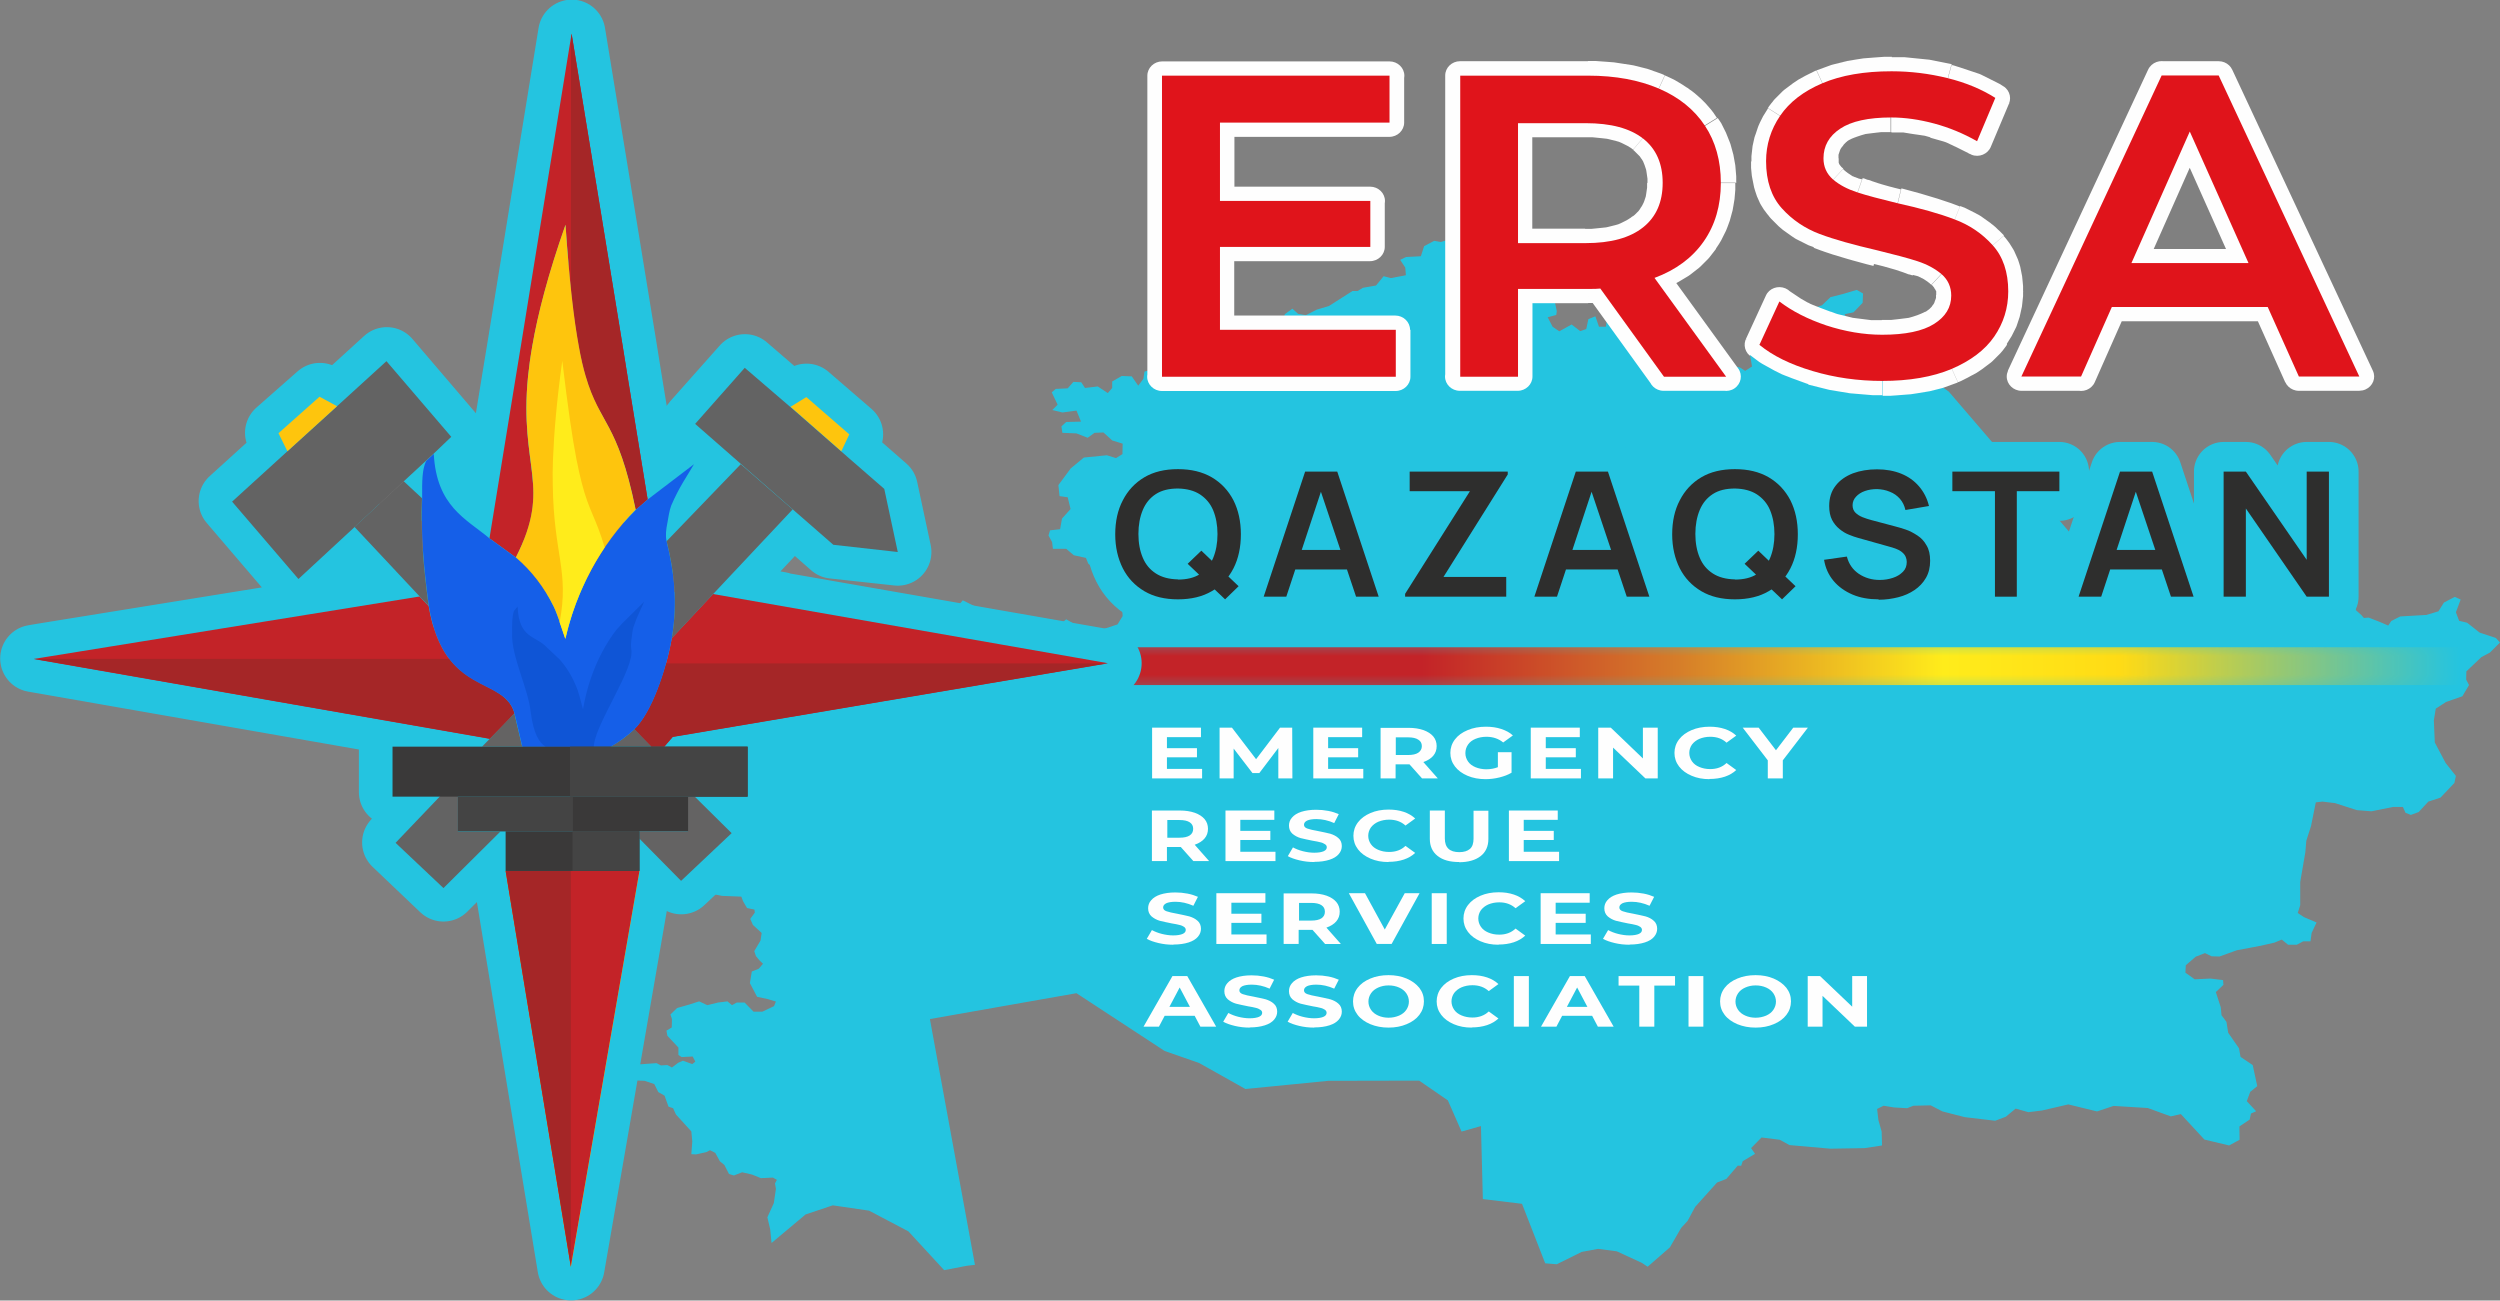 <?xml version="1.0" encoding="UTF-8"?>
<!DOCTYPE svg PUBLIC "-//W3C//DTD SVG 1.1//EN" "http://www.w3.org/Graphics/SVG/1.1/DTD/svg11.dtd">
<!-- Creator: CorelDRAW 2020 (64-Bit) -->
<svg xmlns="http://www.w3.org/2000/svg" xml:space="preserve" width="22.321mm" height="11.612mm" version="1.1" style="shape-rendering:geometricPrecision; text-rendering:geometricPrecision; image-rendering:optimizeQuality; fill-rule:evenodd; clip-rule:evenodd"
viewBox="0 0 131.52 68.42"
 xmlns:xlink="http://www.w3.org/1999/xlink"
 xmlns:xodm="http://www.corel.com/coreldraw/odm/2003">
 <rect x="0" y="0" width="131.52" height="68.42" fill="#808080" stroke="none"/>
 <defs>
  <style type="text/css">
   <![CDATA[
    .str0 {stroke:#24C4E0;stroke-width:3.12;stroke-linejoin:round;stroke-miterlimit:22.926}
    .str1 {stroke:#24C4E0;stroke-width:3.54;stroke-linecap:round;stroke-linejoin:round;stroke-miterlimit:22.926}
    .fil6 {fill:none}
    .fil3 {fill:none;fill-rule:nonzero}
    .fil8 {fill:none}
    .fil19 {fill:#444444}
    .fil18 {fill:#3A3939}
    .fil17 {fill:#FCEB37}
    .fil1 {fill:#FEFEFE;fill-rule:nonzero}
    .fil4 {fill:#2E2E2D;fill-rule:nonzero}
    .fil0 {fill:#24C4E0;fill-rule:nonzero}
    .fil2 {fill:#E0141B;fill-rule:nonzero}
    .fil15 {fill:#FFEC1B}
    .fil9 {fill:#C32328}
    .fil10 {fill:#A52627}
    .fil11 {fill:#646363}
    .fil16 {fill:#636363}
    .fil13 {fill:#0F55D6}
    .fil12 {fill:#155FE8}
    .fil7 {fill:#FCF003}
    .fil14 {fill:#FEC50D}
    .fil5 {fill:url(#id2)}
   ]]>
  </style>
    <mask id="id0">
  <linearGradient id="id1" gradientUnits="userSpaceOnUse" x1="111.64" y1="35.35" x2="129.44" y2="35.35">
   <stop offset="0" style="stop-opacity:1; stop-color:white"/>
   <stop offset="1" style="stop-opacity:0; stop-color:white"/>
  </linearGradient>
     <rect style="fill:url(#id1)" x="54.21" y="33.46" width="77.21" height="3.17"/>
    </mask>
  <linearGradient id="id2" gradientUnits="userSpaceOnUse" x1="58.36" y1="35.51" x2="123.76" y2="35.51">
   <stop offset="0" style="stop-opacity:1; stop-color:#C32328"/>
   <stop offset="0.251" style="stop-opacity:1; stop-color:#C32328"/>
   <stop offset="0.459" style="stop-opacity:1; stop-color:#D67E29"/>
   <stop offset="0.671" style="stop-opacity:1; stop-color:#FFEC1B"/>
   <stop offset="1" style="stop-opacity:1; stop-color:#FEC50D"/>
  </linearGradient>
 </defs>
 <g id="Слой_x0020_1">
  <g id="_2582593612544">
   <polygon class="fil0" points="131.3,33.56 130.45,33.28 129.79,32.76 129.37,32.66 129.2,32.21 129.45,31.54 129.14,31.4 128.57,31.7 128.28,32.16 127.65,32.35 126.27,32.43 125.8,32.67 125.64,32.91 125.2,32.72 124.61,32.49 124.36,32.51 124.23,32.36 123.95,32.11 123.79,31.74 123.78,31.31 123.88,31.05 123.85,30.73 123.41,30.55 123.2,30.55 122.52,30.15 121.9,29.98 121.62,29.97 121.32,29.33 120.85,28.55 119.98,27.97 119.1,27.75 118.06,27.75 117.08,27.87 116.99,28.16 117.17,28.45 117.03,28.69 116.46,28.89 115.97,28.8 115.35,29.06 114.6,28.69 114.11,28.76 113.7,29 113.19,28.99 112.77,28.6 112.1,28.42 112.05,28.05 112.14,27.67 111.3,27.31 110.83,27.51 110.87,28.11 111.01,28.23 110.89,28.55 110.41,28.84 109.69,28.95 102.52,20.6 97.27,16.93 97.04,16.53 97.51,16.43 97.99,15.93 98.01,15.44 97.68,15.25 96.94,15.47 96.3,15.63 95.85,16.06 95.39,16.22 94.75,16.8 94.69,17.21 94.24,17.54 94.01,18.01 93.46,18.35 92.6,18.47 92.06,18.65 92.17,19.28 91.81,19.51 91.53,19.33 90.36,19.06 89.7,19.23 89.36,19.61 88.96,19.65 88.57,19.16 88.58,18.45 88.94,18.16 89.18,17.63 88.85,17.47 88.42,17.79 88.05,17.79 86.95,17.31 86.3,17.43 86.46,17.74 86.79,17.87 86.36,18.3 86.01,18.32 85.64,17.66 85.52,16.78 84.53,16.1 84.33,16.22 84.55,16.76 84.48,17.19 84.12,17.19 83.93,16.64 83.56,16.79 83.45,17.31 83.13,17.42 82.68,17.07 82.03,17.43 81.68,17.19 81.42,16.69 81.87,16.57 81.9,16.37 81.79,15.85 81.94,15.38 81.87,15.08 81.48,14.88 81.09,14.41 80.88,13.85 80.64,13.68 80.4,13.02 79.79,12.97 79.16,13.21 78.46,13.23 77.76,12.78 76.96,12.86 76.24,12.6 75.8,12.73 75.45,12.67 74.92,12.95 74.75,13.48 73.97,13.52 73.66,13.67 73.93,14.08 73.96,14.48 73.17,14.63 72.79,14.53 72.39,15.02 71.7,15.14 71.42,15.31 71.15,15.31 69.91,16.1 69.27,16.29 68.7,16.58 68.29,16.51 67.99,16.24 67.59,16.53 67.51,16.88 66.88,16.88 66.54,17.16 66.56,17.72 66.33,17.93 65.93,17.76 65.51,17.8 65.05,18.1 64.33,18.11 63.56,18.57 63.41,18.8 62.63,18.85 61.9,19.2 61.22,19.25 60.21,19.55 60.15,19.93 59.88,20.29 59.54,19.8 59.01,19.78 58.51,20.07 58.51,20.41 58.28,20.68 57.75,20.33 57.08,20.41 56.88,20.11 56.47,20.09 56.17,20.43 55.54,20.46 55.33,20.64 55.64,21.29 55.36,21.57 55.89,21.7 56.63,21.6 56.87,22.18 56.09,22.2 55.84,22.43 55.89,22.77 56.63,22.8 57.22,23.03 57.58,22.77 58.05,22.75 58.51,23.17 59.06,23.34 59.05,23.89 58.71,24.1 58.23,23.95 57.02,24.07 56.33,24.64 55.68,25.52 55.74,26.1 56.17,26.16 56.32,26.78 55.87,27.28 55.77,27.84 55.24,27.9 55.16,28.17 55.35,28.52 55.39,28.87 56.09,28.87 56.49,29.21 57.13,29.35 57.25,29.65 57.78,30.05 58.65,30.08 58.92,30.27 59.06,32.41 58.79,32.85 57.81,33.17 56.99,33.09 56.09,32.58 55.79,32.84 55.75,33.36 55.46,33.93 54.8,34.05 53.78,33.51 52.89,33.56 52.48,33.35 52.23,33.5 51.71,33.35 51.14,32.72 51.59,32.51 51.77,32.13 51.35,31.93 50.65,31.58 50.34,31.95 49.68,31.89 49.22,32.03 49.33,32.69 48.51,32.78 48.34,32.48 47.5,31.75 46.82,31.86 46.58,32.31 46.23,31.89 45.78,32.03 45.74,32.53 45.12,32.6 45.06,33.62 44.34,34.13 43.88,33.95 43.54,33.44 42.42,33.28 42.03,32.76 41.45,33.07 41.52,33.75 41.14,34.28 40.8,34.19 40.77,33.56 40.54,33.19 40.07,33.15 39.26,32.58 38.79,32.01 38.15,32.01 37.56,31.31 37.23,31.29 36.94,30.88 36.45,30.86 35.4,31.17 34.75,30.76 34.44,30.03 33.9,30.05 33.3,30.44 32.73,30.5 32.64,30.84 32.27,31.21 32.24,30.73 31.84,30.98 31.69,31.39 31.15,31.68 30.86,31.4 31.25,30.96 31.35,30.61 30.64,30.33 29.79,29.86 29.63,30.21 29.79,30.71 29.69,31.19 29.08,31.03 28.65,31.35 28.38,32.07 27.97,32.09 27.11,32.6 26.93,33.22 27.35,33.71 27.35,34.36 26.4,34.36 25.48,34.46 26.16,36.63 25.81,36.91 25.91,37.72 25.01,37.81 24.12,37.31 23.93,36.81 22.38,35.49 21.95,36.01 21.95,36.69 21.18,37.59 20.61,37.84 20.76,39.18 21.2,39.59 20.94,41.26 20.5,42.21 21.7,42.64 22.21,43.41 22.02,43.82 22.97,44.56 23.2,44.15 25.09,44.64 26.44,45.81 27.62,47.65 26.5,47.65 26.44,48.11 27.51,48.77 28.27,48.53 29,48.98 29.21,48.96 29.35,49.24 29.76,49.25 29.95,48.96 30.19,48.98 30.41,49.19 30.62,48.98 30.72,48.67 30.98,48.7 31.48,48.32 31.72,47.98 32.04,48.01 32.38,47.58 32.64,47.58 32.86,47.74 33.01,47.65 33.14,47.26 33.56,46.88 34.33,46.88 34.59,47.05 34.96,47.05 35.18,46.88 35.31,47 35.3,47.42 35.56,47.74 35.75,47.56 36.1,47.54 36.14,47.76 36.56,47.91 36.83,47.76 36.86,47.5 37.17,47.34 37.23,47.15 37.63,47.06 37.99,47.13 39,47.17 39.09,47.41 39.3,47.77 39.69,47.85 39.71,48.01 39.47,48.34 39.61,48.66 40.07,49.08 40.01,49.48 39.68,50.04 39.77,50.3 39.97,50.54 40.14,50.7 39.92,50.96 39.55,51.11 39.45,51.72 39.83,52.44 40.39,52.56 40.82,52.69 40.72,52.93 40.11,53.22 39.64,53.22 39.17,52.74 38.76,52.74 38.51,52.88 38.27,52.68 37.78,52.74 37.21,52.88 36.78,52.68 36.25,52.85 35.62,53.03 35.27,53.37 35.35,53.61 35.34,54.05 35.06,54.22 35.11,54.49 35.69,55.11 35.69,55.5 35.86,55.61 36.44,55.58 36.58,55.85 36.42,55.98 35.93,55.8 35.68,55.91 35.35,56.16 35.11,56.03 34.77,56.05 34.54,55.93 33.69,55.99 33.38,55.9 33.14,56.18 33.09,56.43 33.45,56.84 33.91,56.86 34.42,57.03 34.63,57.45 34.96,57.64 35.17,58.22 35.41,58.3 35.56,58.63 36.37,59.52 36.42,60.05 36.37,60.72 36.62,60.73 37.16,60.61 37.35,60.51 37.63,60.65 37.87,61.09 38.11,61.29 38.35,61.76 38.61,61.84 39.04,61.67 39.56,61.79 40.03,61.98 40.66,61.95 40.87,62.07 40.77,62.26 40.82,62.54 40.71,63.29 40.37,64.04 40.52,64.68 40.59,65.39 42.38,63.89 43.81,63.41 45.72,63.69 47.79,64.78 49.67,66.82 50.86,66.59 51.29,66.54 48.92,53.61 56.63,52.25 61.27,55.29 63.08,55.92 65.52,57.29 69.87,56.86 74.66,56.85 76.17,57.89 76.89,59.53 77.91,59.24 78.01,63.08 80.07,63.33 81.29,66.46 81.9,66.51 83.21,65.86 84.07,65.7 85.06,65.83 86.38,66.44 86.68,66.64 87.85,65.62 88.44,64.6 88.78,64.23 89.18,63.49 90.33,62.21 90.82,62.02 91.42,61.32 91.6,61.33 91.68,61.09 92.33,60.7 92.12,60.4 92.67,59.84 93.63,59.96 94.14,60.24 96.29,60.43 98.1,60.4 99.01,60.26 98.99,59.53 98.82,58.93 98.75,58.34 99.09,58.17 99.64,58.26 100.33,58.3 100.66,58.17 101.57,58.15 102.19,58.47 103.36,58.77 104.96,58.96 105.52,58.75 106.04,58.32 106.71,58.51 107.43,58.42 108.81,58.1 110.32,58.47 111.19,58.18 112.99,58.29 114.2,58.73 114.73,58.61 115.97,59.95 117.27,60.26 117.82,59.96 117.81,59.26 118.35,58.9 118.42,58.58 118.69,58.46 118.2,57.93 118.38,57.44 118.75,57.14 118.51,56.03 117.87,55.6 117.79,55.15 117.22,54.33 117.13,53.76 116.87,53.41 116.83,52.99 116.57,52.19 116.97,51.81 116.95,51.56 116.28,51.48 115.46,51.52 114.97,51.17 114.99,50.78 115.51,50.33 116,50.14 116.35,50.31 116.76,50.32 117.68,49.99 118.95,49.75 119.65,49.59 120.04,49.43 120.37,49.7 120.83,49.7 121.17,49.52 121.55,49.52 121.61,49.08 121.87,48.53 121.21,48.25 120.88,48.03 121.01,47.62 121.01,46.4 121.28,44.83 121.33,44.23 121.58,43.45 121.83,42.21 122.18,42.17 122.84,42.25 123.99,42.62 124.76,42.68 125.9,42.45 126.41,42.45 126.55,42.76 126.83,42.87 127.24,42.72 127.75,42.17 128.39,41.96 129.12,41.19 129.2,40.82 128.66,40.14 128.09,39.06 128.04,37.9 128.14,37.28 128.68,36.93 129.54,36.63 129.89,36.04 129.74,35.75 129.75,35.32 130.54,34.57 130.99,34.33 131.52,33.8 "/>
   <g>
    <g>
     <path class="fil1" d="M72.65 19.82l0 -2.47 1.55 0 0 2.47 -0.78 0.75 -0.78 -0.75zm1.55 0c0,0.41 -0.35,0.75 -0.78,0.75 -0.43,0 -0.78,-0.34 -0.78,-0.75l1.55 0zm-13.07 -0.75l12.29 0 0 1.5 -12.29 0 -0.78 -0.75 0.78 -0.75zm0 1.5c-0.43,0 -0.78,-0.34 -0.78,-0.75 0,-0.41 0.35,-0.75 0.78,-0.75l0 1.5zm0.78 -16.59l0 15.84 -1.55 0 0 -15.84 0.78 -0.75 0.78 0.75zm-1.55 0c0,-0.41 0.35,-0.75 0.78,-0.75 0.43,0 0.78,0.34 0.78,0.75l-1.55 0zm12.74 0.75l-11.97 0 0 -1.5 11.97 0 0.78 0.75 -0.78 0.75zm0 -1.5c0.43,0 0.78,0.34 0.78,0.75 0,0.41 -0.35,0.75 -0.78,0.75l0 -1.5zm-0.78 3.22l0 -2.47 1.55 0 0 2.47 -0.78 0.75 -0.78 -0.75zm1.55 0c0,0.41 -0.35,0.75 -0.78,0.75 -0.43,0 -0.78,-0.34 -0.78,-0.75l1.55 0zm-9.7 -0.75l8.92 0 0 1.5 -8.92 0 -0.78 -0.75 0.78 -0.75zm0 1.5c-0.43,0 -0.78,-0.34 -0.78,-0.75 0,-0.41 0.35,-0.75 0.78,-0.75l0 1.5zm-0.78 3.37l0 -4.12 1.55 0 0 4.12 -0.78 0.75 -0.78 -0.75zm1.55 0c0,0.41 -0.35,0.75 -0.78,0.75 -0.43,0 -0.78,-0.34 -0.78,-0.75l1.55 0zm7.14 0.75l-7.91 0 0 -1.5 7.91 0 0.78 0.75 -0.78 0.75zm0 -1.5c0.43,0 0.78,0.34 0.78,0.75 0,0.41 -0.35,0.75 -0.78,0.75l0 -1.5zm-0.78 3.17l0 -2.42 1.55 0 0 2.42 -0.78 0.75 -0.78 -0.75zm1.55 0c0,0.41 -0.35,0.75 -0.78,0.75 -0.43,0 -0.78,-0.34 -0.78,-0.75l1.55 0zm-8.69 -0.75l7.91 0 0 1.5 -7.91 0 -0.78 -0.75 0.78 -0.75zm0 1.5c-0.43,0 -0.78,-0.34 -0.78,-0.75 0,-0.41 0.35,-0.75 0.78,-0.75l0 1.5zm-0.78 3.61l0 -4.37 1.55 0 0 4.37 -0.78 0.75 -0.78 -0.75zm1.55 0c0,0.41 -0.35,0.75 -0.78,0.75 -0.43,0 -0.78,-0.34 -0.78,-0.75l1.55 0zm8.47 0.75l-9.25 0 0 -1.5 9.25 0 0.78 0.75 -0.78 0.75zm0 -1.5c0.43,0 0.78,0.34 0.78,0.75 0,0.41 -0.35,0.75 -0.78,0.75l0 -1.5z"/>
    </g>
    <g>
     <path id="1" class="fil1" d="M84.83 14.75l3.35 4.64 -1.28 0.86 -3.35 -4.64 0.55 -1.18 0.72 0.32zm-1.28 0.86c-0.25,-0.34 -0.16,-0.81 0.19,-1.05 0.35,-0.24 0.84,-0.15 1.08,0.19l-1.28 0.86zm0 0.34l0 -1.5 0 0 0.03 0 0.03 0 0.02 0 0.02 -0 0.03 -0 0.01 0 0.02 -0 0.02 0 0.01 -0 0.03 -0 0.02 0 0.01 -0 0.02 -0 0.02 -0 0.02 -0 0.02 -0 0.01 0 0.02 -0 0.02 -0 0.02 -0 0.02 -0 0.02 -0 0.02 -0 0 0 0.02 -0 0.01 -0 0.01 -0 0.01 -0 0.01 -0 -0 0 0.01 -0 0.01 -0 0.17 1.49 -0.01 0 -0.02 0 -0.03 0 -0.02 0 -0.02 0 -0.02 0 -0.02 0 -0.02 0 -0.03 0 -0.02 0 -0.02 0 -0.02 0 -0.02 0 -0.02 0 -0.02 0 -0.03 0 -0.02 0 -0.02 0 -0.02 0 -0.02 0 -0.03 0 -0.02 0 -0.01 0 -0.03 0 -0.02 0 -0.02 0 -0.03 0 -0.02 -0 -0.02 0 -0.03 0 -0.03 0 -0.03 0 0 0zm-3.7 -1.5l3.7 0 0 1.5 -3.7 0 -0.78 -0.75 0.78 -0.75zm0 1.5c-0.43,0 -0.78,-0.34 -0.78,-0.75 0,-0.41 0.35,-0.75 0.78,-0.75l0 1.5zm-0.78 3.86l0 -4.62 1.55 0 0 4.62 -0.78 0.75 -0.78 -0.75zm1.55 0c0,0.41 -0.35,0.75 -0.78,0.75 -0.43,0 -0.78,-0.34 -0.78,-0.75l1.55 0zm-3.82 -0.75l3.04 0 0 1.5 -3.04 0 -0.78 -0.75 0.78 -0.75zm0 1.5c-0.43,0 -0.78,-0.34 -0.78,-0.75 0,-0.41 0.35,-0.75 0.78,-0.75l0 1.5zm0.78 -16.59l0 15.84 -1.55 0 0 -15.84 0.78 -0.75 0.78 0.75zm-1.55 0c0,-0.41 0.35,-0.75 0.78,-0.75 0.43,0 0.78,0.34 0.78,0.75l-1.55 0zm7.52 0.75l-6.74 0 0 -1.5 6.74 0 0 0 0 1.5zm4.03 -0.76l-0.63 1.37 0 0 -0.09 -0.04 -0.09 -0.04 -0.09 -0.04 -0.09 -0.03 -0.09 -0.03 -0.1 -0.03 -0.1 -0.03 -0.09 -0.03 -0.1 -0.03 -0.1 -0.03 -0.1 -0.03 -0.1 -0.02 -0.1 -0.02 -0.1 -0.02 -0.11 -0.02 -0.1 -0.02 -0.11 -0.02 -0.11 -0.02 -0.11 -0.02 -0.11 -0.02 -0.11 -0.01 -0.11 -0.01 -0.11 -0.01 -0.12 -0.01 -0.12 -0.01 -0.12 -0.01 -0.12 -0.01 -0.12 -0.01 -0.12 -0 -0.12 -0 -0.12 -0 -0.13 0 0 -1.5 0.14 0 0.14 0 0.14 0 0.14 0.01 0.14 0.01 0.14 0.01 0.14 0.01 0.13 0.01 0.13 0.01 0.13 0.01 0.13 0.02 0.13 0.02 0.13 0.02 0.13 0.02 0.13 0.02 0.13 0.02 0.13 0.02 0.12 0.02 0.12 0.03 0.12 0.03 0.12 0.03 0.12 0.03 0.12 0.03 0.12 0.03 0.12 0.04 0.11 0.04 0.11 0.04 0.12 0.04 0.11 0.04 0.11 0.04 0.11 0.04 0.11 0.05 0 0zm2.76 2.23l-1.31 0.81 0 0 -0.05 -0.07 -0.05 -0.07 -0.05 -0.06 -0.05 -0.06 -0.05 -0.06 -0.05 -0.06 -0.05 -0.06 -0.05 -0.06 -0.05 -0.06 -0.06 -0.06 -0.06 -0.06 -0.06 -0.06 -0.06 -0.06 -0.06 -0.05 -0.06 -0.05 -0.06 -0.05 -0.06 -0.05 -0.06 -0.05 -0.07 -0.05 -0.07 -0.05 -0.07 -0.05 -0.07 -0.05 -0.07 -0.05 -0.07 -0.04 -0.08 -0.04 -0.08 -0.04 -0.08 -0.04 -0.08 -0.04 -0.08 -0.04 -0.08 -0.04 -0.09 -0.04 -0.09 -0.04 0.63 -1.37 0.11 0.05 0.11 0.05 0.11 0.05 0.1 0.05 0.1 0.05 0.1 0.06 0.1 0.06 0.1 0.06 0.1 0.06 0.09 0.06 0.09 0.06 0.1 0.06 0.09 0.07 0.09 0.06 0.09 0.07 0.09 0.07 0.08 0.07 0.08 0.07 0.08 0.07 0.08 0.07 0.08 0.08 0.08 0.08 0.08 0.08 0.07 0.08 0.07 0.08 0.07 0.08 0.07 0.08 0.07 0.09 0.07 0.09 0.06 0.09 0.06 0.09 0.06 0.09 0 0zm0.97 3.42l-1.55 0 0 0 -0 -0.1 -0 -0.09 -0 -0.1 -0 -0.09 -0.01 -0.09 -0.01 -0.09 -0.01 -0.09 -0.01 -0.09 -0.01 -0.09 -0.01 -0.09 -0.01 -0.09 -0.02 -0.08 -0.02 -0.09 -0.02 -0.08 -0.02 -0.08 -0.02 -0.08 -0.02 -0.08 -0.02 -0.08 -0.03 -0.08 -0.03 -0.08 -0.03 -0.08 -0.03 -0.07 -0.03 -0.07 -0.03 -0.07 -0.03 -0.07 -0.04 -0.07 -0.04 -0.07 -0.04 -0.07 -0.04 -0.07 -0.04 -0.07 -0.04 -0.07 -0.04 -0.07 1.31 -0.81 0.06 0.09 0.06 0.09 0.06 0.09 0.05 0.1 0.05 0.1 0.05 0.1 0.05 0.1 0.05 0.1 0.04 0.1 0.04 0.1 0.04 0.1 0.04 0.1 0.04 0.1 0.04 0.11 0.03 0.11 0.03 0.11 0.03 0.11 0.03 0.11 0.03 0.11 0.02 0.11 0.02 0.11 0.02 0.11 0.02 0.11 0.02 0.11 0.01 0.11 0.01 0.12 0.01 0.12 0.01 0.12 0.01 0.12 0 0.11 0 0.12 0 0.12 0 0zm-1.04 3.5l-1.29 -0.84 0 0 0.05 -0.07 0.05 -0.07 0.04 -0.07 0.04 -0.07 0.04 -0.07 0.04 -0.07 0.04 -0.07 0.04 -0.07 0.03 -0.07 0.03 -0.08 0.03 -0.08 0.03 -0.08 0.03 -0.08 0.03 -0.08 0.03 -0.08 0.02 -0.08 0.02 -0.08 0.02 -0.08 0.02 -0.08 0.02 -0.09 0.02 -0.08 0.02 -0.09 0.01 -0.09 0.01 -0.09 0.01 -0.09 0.01 -0.09 0.01 -0.09 0.01 -0.1 0.01 -0.1 0 -0.1 0 -0.1 0 -0.1 1.55 0 -0 0.12 -0 0.12 -0 0.12 -0.01 0.12 -0.01 0.12 -0.01 0.12 -0.01 0.12 -0.02 0.12 -0.02 0.12 -0.02 0.12 -0.02 0.11 -0.02 0.12 -0.03 0.11 -0.03 0.11 -0.03 0.11 -0.03 0.11 -0.03 0.11 -0.04 0.11 -0.04 0.11 -0.04 0.11 -0.04 0.1 -0.04 0.1 -0.05 0.1 -0.05 0.1 -0.05 0.1 -0.05 0.1 -0.05 0.1 -0.06 0.1 -0.06 0.1 -0.06 0.09 -0.06 0.09 -0.06 0.09 0 0zm-2.59 1.07l-1.27 0.86 0.36 -1.13 0.09 -0.04 0.09 -0.04 0.09 -0.04 0.09 -0.04 0.09 -0.04 0.08 -0.04 0.08 -0.04 0.08 -0.04 0.08 -0.04 0.08 -0.05 0.08 -0.05 0.08 -0.05 0.07 -0.05 0.07 -0.05 0.07 -0.05 0.07 -0.05 0.07 -0.05 0.07 -0.05 0.07 -0.06 0.06 -0.05 0.06 -0.05 0.06 -0.06 0.06 -0.06 0.06 -0.06 0.06 -0.06 0.06 -0.06 0.05 -0.06 0.05 -0.06 0.05 -0.06 0.05 -0.07 0.05 -0.07 0.05 -0.07 1.29 0.84 -0.07 0.09 -0.07 0.09 -0.07 0.09 -0.07 0.09 -0.07 0.09 -0.07 0.08 -0.08 0.08 -0.08 0.08 -0.08 0.08 -0.08 0.08 -0.08 0.08 -0.09 0.08 -0.09 0.07 -0.09 0.07 -0.09 0.07 -0.09 0.07 -0.09 0.07 -0.1 0.07 -0.1 0.06 -0.1 0.06 -0.1 0.06 -0.1 0.06 -0.1 0.06 -0.11 0.06 -0.11 0.06 -0.11 0.05 -0.11 0.05 -0.11 0.05 -0.11 0.05 -0.11 0.05 -0.11 0.05 -0.12 0.04 0.36 -1.13zm-0.36 1.13c-0.4,0.15 -0.85,-0.04 -1.01,-0.43 -0.15,-0.39 0.04,-0.82 0.44,-0.97l0.56 1.4zm2.85 4.93l-3.77 -5.2 1.27 -0.86 3.77 5.2 -0.64 1.18 -0.64 -0.32zm1.27 -0.86c0.25,0.34 0.16,0.81 -0.19,1.05 -0.35,0.24 -0.84,0.15 -1.08,-0.18l1.27 -0.86zm-3.92 -0.32l3.28 0 0 1.5 -3.28 0 -0.64 -0.32 0.64 -1.18zm0 1.5c-0.43,0 -0.78,-0.34 -0.78,-0.75 0,-0.41 0.35,-0.75 0.78,-0.75l0 1.5zm-1.59 -12.7l0.98 -1.16 0 0 0.08 0.07 0.08 0.07 0.08 0.07 0.07 0.07 0.07 0.07 0.07 0.08 0.07 0.08 0.06 0.08 0.06 0.08 0.06 0.08 0.06 0.09 0.05 0.09 0.05 0.09 0.05 0.09 0.04 0.09 0.04 0.09 0.04 0.1 0.04 0.09 0.03 0.09 0.03 0.1 0.03 0.1 0.03 0.1 0.02 0.1 0.02 0.11 0.02 0.1 0.02 0.1 0.01 0.11 0.01 0.1 0.01 0.11 0.01 0.11 0 0.11 0 0.11 -1.55 0 -0 -0.08 -0 -0.08 -0 -0.07 -0.01 -0.07 -0.01 -0.07 -0.01 -0.07 -0.01 -0.07 -0.01 -0.07 -0.01 -0.06 -0.01 -0.06 -0.02 -0.06 -0.02 -0.06 -0.02 -0.06 -0.02 -0.06 -0.02 -0.05 -0.02 -0.05 -0.02 -0.05 -0.02 -0.05 -0.03 -0.05 -0.03 -0.05 -0.03 -0.04 -0.03 -0.04 -0.03 -0.05 -0.03 -0.04 -0.04 -0.04 -0.04 -0.04 -0.04 -0.04 -0.04 -0.04 -0.04 -0.04 -0.04 -0.04 -0.04 -0.04 -0.05 -0.04 0 0zm-2.53 -0.64l0 -1.5 0 0 0.13 0 0.13 0 0.13 0 0.13 0.01 0.13 0.01 0.13 0.01 0.12 0.01 0.12 0.01 0.12 0.02 0.12 0.02 0.12 0.02 0.12 0.02 0.12 0.02 0.11 0.03 0.11 0.03 0.11 0.03 0.11 0.03 0.11 0.03 0.11 0.04 0.1 0.04 0.1 0.04 0.1 0.04 0.1 0.04 0.1 0.05 0.09 0.05 0.1 0.05 0.09 0.05 0.09 0.05 0.09 0.06 0.09 0.06 0.08 0.06 0.08 0.06 -0.98 1.16 -0.05 -0.04 -0.05 -0.04 -0.05 -0.03 -0.05 -0.03 -0.05 -0.03 -0.05 -0.03 -0.06 -0.03 -0.06 -0.03 -0.06 -0.03 -0.06 -0.03 -0.06 -0.03 -0.07 -0.03 -0.07 -0.03 -0.07 -0.02 -0.07 -0.02 -0.08 -0.02 -0.08 -0.02 -0.08 -0.02 -0.08 -0.02 -0.08 -0.02 -0.09 -0.02 -0.09 -0.01 -0.09 -0.01 -0.09 -0.01 -0.1 -0.01 -0.1 -0.01 -0.1 -0.01 -0.1 -0.01 -0.11 -0.01 -0.11 -0 -0.11 -0 -0.11 0 0 0zm-3.56 -1.5l3.56 0 0 1.5 -3.56 0 -0.78 -0.75 0.78 -0.75zm0 1.5c-0.43,0 -0.78,-0.34 -0.78,-0.75 0,-0.41 0.35,-0.75 0.78,-0.75l0 1.5zm-0.78 5.56l0 -6.31 1.55 0 0 6.31 -0.78 0.75 -0.78 -0.75zm1.55 0c0,0.41 -0.35,0.75 -0.78,0.75 -0.43,0 -0.78,-0.34 -0.78,-0.75l1.55 0zm2.78 0.75l-3.56 0 0 -1.5 3.56 0 0 0 0 1.5zm2.52 -2.15l0.99 1.16 -0 0 -0.08 0.06 -0.09 0.06 -0.09 0.06 -0.09 0.06 -0.09 0.06 -0.09 0.05 -0.09 0.05 -0.1 0.05 -0.1 0.05 -0.1 0.04 -0.1 0.04 -0.1 0.04 -0.1 0.04 -0.11 0.04 -0.11 0.03 -0.11 0.03 -0.11 0.03 -0.11 0.03 -0.12 0.03 -0.12 0.02 -0.12 0.02 -0.12 0.02 -0.12 0.02 -0.12 0.02 -0.12 0.01 -0.13 0.01 -0.13 0.01 -0.13 0.01 -0.13 0.01 -0.13 0 -0.13 0 -0.13 0 0 -1.5 0.11 0 0.11 -0 0.11 -0 0.11 -0.01 0.1 -0.01 0.1 -0.01 0.1 -0.01 0.1 -0.01 0.1 -0.01 0.09 -0.01 0.09 -0.01 0.09 -0.02 0.08 -0.02 0.08 -0.02 0.08 -0.02 0.08 -0.02 0.08 -0.02 0.07 -0.02 0.07 -0.02 0.07 -0.03 0.07 -0.03 0.06 -0.03 0.06 -0.03 0.06 -0.03 0.06 -0.03 0.06 -0.03 0.05 -0.03 0.05 -0.03 0.06 -0.04 0.05 -0.03 0.05 -0.04 0.05 -0.04 -0 0zm0.75 -1.76l1.55 0 0 0 -0 0.11 -0 0.11 -0.01 0.11 -0.01 0.11 -0.01 0.1 -0.01 0.1 -0.02 0.1 -0.02 0.1 -0.02 0.11 -0.02 0.1 -0.03 0.1 -0.03 0.1 -0.03 0.1 -0.03 0.1 -0.04 0.1 -0.04 0.09 -0.04 0.09 -0.05 0.09 -0.05 0.09 -0.05 0.09 -0.05 0.09 -0.06 0.08 -0.06 0.08 -0.06 0.08 -0.06 0.08 -0.07 0.08 -0.07 0.08 -0.07 0.07 -0.07 0.07 -0.08 0.07 -0.08 0.07 -0.08 0.07 -0.99 -1.16 0.05 -0.04 0.05 -0.04 0.04 -0.04 0.04 -0.04 0.04 -0.04 0.04 -0.04 0.04 -0.04 0.03 -0.04 0.03 -0.04 0.03 -0.05 0.03 -0.05 0.03 -0.04 0.03 -0.05 0.03 -0.05 0.02 -0.05 0.03 -0.05 0.02 -0.05 0.02 -0.05 0.02 -0.06 0.02 -0.06 0.02 -0.06 0.02 -0.06 0.01 -0.06 0.01 -0.06 0.01 -0.07 0.01 -0.07 0.01 -0.07 0.01 -0.07 0.01 -0.07 0 -0.07 0 -0.08 0 -0.08 0 0z"/>
    </g>
    <g>
     <path id="2" class="fil1" d="M95.13 20.24l0.45 -1.44 -0 0 0.1 0.03 0.1 0.03 0.1 0.03 0.1 0.03 0.11 0.03 0.1 0.03 0.1 0.02 0.11 0.02 0.11 0.02 0.1 0.02 0.1 0.02 0.11 0.02 0.11 0.02 0.11 0.02 0.11 0.02 0.11 0.02 0.11 0.01 0.11 0.01 0.11 0.01 0.11 0.01 0.11 0.01 0.11 0.01 0.11 0.01 0.11 0.01 0.11 0.01 0.11 0.01 0.11 0.01 0.11 0 0.11 0 0.11 0 0.11 0 0.11 0 0 1.5 -0.12 -0 -0.13 -0 -0.13 -0 -0.12 -0 -0.12 -0.01 -0.12 -0.01 -0.12 -0.01 -0.12 -0.01 -0.12 -0.01 -0.12 -0.01 -0.12 -0.01 -0.12 -0.01 -0.12 -0.01 -0.12 -0.01 -0.12 -0.02 -0.12 -0.02 -0.12 -0.02 -0.12 -0.02 -0.12 -0.02 -0.12 -0.02 -0.12 -0.02 -0.12 -0.02 -0.12 -0.02 -0.12 -0.03 -0.12 -0.03 -0.12 -0.03 -0.12 -0.03 -0.12 -0.03 -0.12 -0.03 -0.12 -0.03 -0.12 -0.03 -0.12 -0.03 -0 0zm-3.28 -2.4l1.42 0.61 -0.2 -0.87 0.05 0.04 0.06 0.04 0.06 0.05 0.06 0.04 0.06 0.04 0.06 0.04 0.06 0.04 0.07 0.04 0.07 0.04 0.07 0.04 0.07 0.04 0.07 0.04 0.07 0.04 0.07 0.04 0.08 0.04 0.08 0.04 0.08 0.04 0.08 0.04 0.08 0.04 0.09 0.04 0.09 0.04 0.08 0.03 0.09 0.03 0.09 0.04 0.09 0.03 0.09 0.03 0.1 0.03 0.1 0.03 0.1 0.03 0.1 0.03 0.1 0.03 0.1 0.03 -0.45 1.44 -0.12 -0.04 -0.11 -0.04 -0.11 -0.04 -0.11 -0.04 -0.11 -0.04 -0.11 -0.04 -0.11 -0.04 -0.11 -0.04 -0.1 -0.04 -0.1 -0.04 -0.11 -0.04 -0.1 -0.04 -0.1 -0.04 -0.1 -0.05 -0.1 -0.05 -0.1 -0.05 -0.1 -0.05 -0.09 -0.05 -0.09 -0.05 -0.09 -0.05 -0.09 -0.05 -0.09 -0.05 -0.09 -0.05 -0.09 -0.05 -0.08 -0.05 -0.08 -0.05 -0.08 -0.06 -0.08 -0.06 -0.08 -0.06 -0.08 -0.06 -0.08 -0.06 -0.08 -0.06 -0.2 -0.87zm0.2 0.87c-0.32,-0.27 -0.36,-0.75 -0.08,-1.06 0.28,-0.31 0.77,-0.35 1.1,-0.08l-1.02 1.14zm2.27 -2.55l-1.05 2.28 -1.42 -0.61 1.05 -2.28 1.19 -0.28 0.23 0.9zm-1.42 -0.61c0.17,-0.38 0.63,-0.55 1.03,-0.38 0.39,0.17 0.57,0.61 0.39,0.99l-1.42 -0.61zm3.43 0.85l-0.51 1.42 -0 0 -0.1 -0.03 -0.1 -0.03 -0.1 -0.03 -0.1 -0.04 -0.09 -0.04 -0.09 -0.04 -0.09 -0.04 -0.09 -0.04 -0.09 -0.04 -0.09 -0.04 -0.09 -0.04 -0.09 -0.04 -0.09 -0.04 -0.09 -0.04 -0.08 -0.04 -0.09 -0.04 -0.08 -0.04 -0.08 -0.04 -0.08 -0.04 -0.08 -0.04 -0.08 -0.05 -0.08 -0.05 -0.08 -0.05 -0.08 -0.05 -0.08 -0.05 -0.08 -0.05 -0.08 -0.05 -0.07 -0.05 -0.07 -0.05 -0.07 -0.05 -0.07 -0.05 -0.07 -0.05 0.96 -1.18 0.06 0.04 0.06 0.04 0.06 0.04 0.06 0.04 0.06 0.04 0.06 0.04 0.06 0.04 0.06 0.04 0.06 0.04 0.06 0.04 0.06 0.04 0.07 0.04 0.07 0.04 0.07 0.04 0.07 0.04 0.07 0.04 0.07 0.03 0.07 0.04 0.07 0.03 0.07 0.03 0.08 0.03 0.07 0.03 0.08 0.03 0.08 0.03 0.07 0.03 0.08 0.03 0.08 0.03 0.08 0.03 0.08 0.03 0.08 0.03 0.08 0.03 0.08 0.03 -0 0zm2.69 0.44l0 1.5 0 0 -0.1 -0 -0.1 -0 -0.1 -0 -0.1 -0 -0.1 -0 -0.1 -0.01 -0.1 -0.01 -0.1 -0.01 -0.1 -0.01 -0.1 -0.01 -0.1 -0.01 -0.1 -0.01 -0.1 -0.01 -0.1 -0.01 -0.1 -0.01 -0.1 -0.02 -0.1 -0.02 -0.1 -0.02 -0.1 -0.02 -0.1 -0.02 -0.1 -0.02 -0.1 -0.02 -0.1 -0.02 -0.1 -0.02 -0.1 -0.03 -0.1 -0.03 -0.1 -0.03 -0.1 -0.03 -0.1 -0.03 -0.1 -0.03 -0.1 -0.03 -0.1 -0.03 0.51 -1.42 0.08 0.03 0.08 0.03 0.08 0.03 0.09 0.03 0.08 0.02 0.08 0.02 0.09 0.02 0.08 0.02 0.08 0.02 0.08 0.02 0.08 0.02 0.08 0.02 0.08 0.02 0.08 0.02 0.08 0.01 0.08 0.01 0.08 0.01 0.08 0.01 0.08 0.01 0.08 0.01 0.08 0.01 0.08 0.01 0.08 0.01 0.08 0.01 0.08 0.01 0.08 0.01 0.08 0 0.08 0 0.08 0 0.08 0 0.08 0 0.08 0 0 0zm2.3 -0.44l0.85 1.26 0 0 -0.08 0.05 -0.08 0.04 -0.08 0.04 -0.08 0.04 -0.08 0.04 -0.09 0.04 -0.08 0.03 -0.09 0.03 -0.09 0.03 -0.09 0.03 -0.09 0.03 -0.09 0.03 -0.09 0.03 -0.1 0.02 -0.09 0.02 -0.1 0.02 -0.1 0.02 -0.1 0.02 -0.1 0.02 -0.1 0.02 -0.11 0.01 -0.11 0.01 -0.11 0.01 -0.11 0.01 -0.11 0.01 -0.11 0.01 -0.11 0.01 -0.12 0 -0.12 0 -0.12 0 -0.12 0 -0.12 0 0 -1.5 0.1 0 0.1 -0 0.1 -0 0.1 -0 0.1 -0 0.09 -0.01 0.09 -0.01 0.09 -0.01 0.09 -0.01 0.09 -0.01 0.08 -0.01 0.08 -0.01 0.08 -0.01 0.08 -0.01 0.08 -0.01 0.07 -0.01 0.07 -0.02 0.07 -0.02 0.07 -0.02 0.06 -0.02 0.06 -0.02 0.06 -0.02 0.06 -0.02 0.05 -0.02 0.05 -0.02 0.05 -0.02 0.05 -0.02 0.04 -0.02 0.05 -0.02 0.04 -0.02 0.04 -0.02 0.04 -0.02 0 0zm0.55 -0.86l1.55 0 0 0 -0 0.08 -0 0.08 -0.01 0.08 -0.01 0.08 -0.01 0.08 -0.01 0.08 -0.02 0.08 -0.02 0.08 -0.02 0.07 -0.03 0.08 -0.03 0.08 -0.03 0.07 -0.03 0.07 -0.03 0.07 -0.04 0.07 -0.04 0.07 -0.04 0.06 -0.04 0.07 -0.05 0.07 -0.05 0.06 -0.05 0.06 -0.05 0.06 -0.06 0.06 -0.06 0.06 -0.06 0.05 -0.06 0.05 -0.06 0.05 -0.07 0.05 -0.07 0.05 -0.07 0.05 -0.07 0.05 -0.07 0.05 -0.85 -1.26 0.04 -0.03 0.04 -0.03 0.03 -0.02 0.04 -0.03 0.03 -0.02 0.03 -0.03 0.03 -0.03 0.03 -0.03 0.02 -0.02 0.02 -0.02 0.02 -0.03 0.02 -0.03 0.02 -0.03 0.02 -0.02 0.02 -0.03 0.02 -0.03 0.01 -0.02 0.01 -0.02 0.01 -0.03 0.01 -0.03 0.01 -0.03 0.01 -0.03 0.01 -0.02 0.01 -0.03 0.01 -0.03 0.01 -0.03 0.01 -0.03 0 -0.03 0 -0.03 0 -0.03 0 -0.03 0 -0.04 0 0zm-0.25 -0.56l1.04 -1.11 0 0 0.05 0.04 0.04 0.04 0.04 0.04 0.04 0.05 0.04 0.04 0.04 0.04 0.04 0.05 0.04 0.05 0.04 0.05 0.03 0.05 0.03 0.05 0.03 0.05 0.03 0.05 0.03 0.05 0.03 0.06 0.02 0.05 0.02 0.05 0.02 0.05 0.02 0.06 0.02 0.06 0.02 0.06 0.02 0.06 0.01 0.05 0.01 0.06 0.01 0.06 0.01 0.06 0.01 0.06 0.01 0.06 0 0.06 0 0.06 0 0.06 0 0.06 -1.55 0 -0 -0.03 -0 -0.02 -0 -0.03 -0 -0.02 -0 -0.02 -0 -0.02 -0 -0.02 -0 -0.02 -0 -0.02 -0 -0.02 -0 -0.02 -0.01 -0.02 -0.01 -0.01 -0.01 -0.02 -0.01 -0.02 -0.01 -0.02 -0.01 -0.02 -0.01 -0.01 -0.01 -0.01 -0.01 -0.02 -0.01 -0.02 -0.01 -0.02 -0.01 -0.01 -0.01 -0.02 -0.01 -0.01 -0.01 -0.01 -0.02 -0.02 -0.01 -0.02 -0.01 -0.01 -0.02 -0.02 -0.02 -0.01 -0.02 -0.01 0 0zm-1 -0.53l0.49 -1.42 0 0 0.06 0.02 0.05 0.02 0.06 0.02 0.05 0.02 0.05 0.02 0.05 0.02 0.05 0.02 0.06 0.02 0.05 0.02 0.05 0.02 0.05 0.02 0.05 0.02 0.05 0.03 0.05 0.02 0.05 0.03 0.05 0.03 0.04 0.02 0.05 0.03 0.05 0.03 0.05 0.03 0.05 0.03 0.04 0.03 0.04 0.03 0.04 0.03 0.05 0.03 0.04 0.03 0.04 0.03 0.05 0.04 0.04 0.03 0.04 0.03 0.04 0.03 0.04 0.04 -1.04 1.11 -0.02 -0.02 -0.03 -0.02 -0.02 -0.02 -0.02 -0.02 -0.02 -0.02 -0.03 -0.02 -0.03 -0.02 -0.02 -0.02 -0.03 -0.02 -0.03 -0.02 -0.03 -0.02 -0.03 -0.02 -0.03 -0.02 -0.03 -0.02 -0.03 -0.02 -0.04 -0.02 -0.03 -0.02 -0.03 -0.01 -0.04 -0.02 -0.03 -0.02 -0.03 -0.01 -0.04 -0.02 -0.04 -0.02 -0.03 -0.01 -0.03 -0.01 -0.04 -0.01 -0.04 -0.01 -0.04 -0.01 -0.04 -0.01 -0.04 -0.01 -0.04 -0.01 -0.04 -0.01 0 0zm-2.04 -0.55l0.36 -1.46 0.01 0 0.08 0.02 0.08 0.02 0.08 0.02 0.08 0.02 0.08 0.02 0.08 0.02 0.08 0.02 0.08 0.02 0.07 0.02 0.08 0.02 0.07 0.02 0.07 0.02 0.07 0.02 0.07 0.02 0.07 0.02 0.07 0.02 0.07 0.02 0.06 0.02 0.07 0.02 0.07 0.02 0.06 0.02 0.06 0.02 0.06 0.02 0.06 0.02 0.06 0.02 0.06 0.02 0.06 0.02 0.06 0.02 0.06 0.02 0.05 0.01 0.05 0.02 0.05 0.02 -0.49 1.42 -0.04 -0.01 -0.05 -0.01 -0.05 -0.02 -0.05 -0.01 -0.05 -0.01 -0.05 -0.02 -0.05 -0.02 -0.05 -0.02 -0.06 -0.02 -0.05 -0.02 -0.06 -0.02 -0.06 -0.02 -0.06 -0.02 -0.06 -0.02 -0.06 -0.02 -0.06 -0.02 -0.06 -0.02 -0.07 -0.02 -0.07 -0.02 -0.07 -0.02 -0.07 -0.02 -0.07 -0.02 -0.07 -0.02 -0.07 -0.02 -0.07 -0.02 -0.07 -0.02 -0.08 -0.02 -0.08 -0.02 -0.08 -0.02 -0.08 -0.02 -0.08 -0.02 -0.08 -0.02 0.01 0zm-3.13 -0.89l0.56 -1.4 0 0 0.07 0.03 0.07 0.02 0.07 0.03 0.07 0.02 0.07 0.03 0.07 0.02 0.08 0.03 0.08 0.03 0.08 0.02 0.08 0.03 0.08 0.03 0.09 0.03 0.08 0.03 0.09 0.03 0.09 0.03 0.09 0.03 0.09 0.03 0.09 0.03 0.1 0.03 0.1 0.03 0.1 0.03 0.1 0.03 0.1 0.03 0.1 0.03 0.11 0.03 0.1 0.03 0.11 0.03 0.11 0.03 0.11 0.03 0.11 0.03 0.11 0.03 0.11 0.03 -0.36 1.46 -0.12 -0.03 -0.12 -0.03 -0.12 -0.03 -0.11 -0.03 -0.11 -0.03 -0.11 -0.03 -0.11 -0.03 -0.11 -0.03 -0.11 -0.03 -0.11 -0.03 -0.1 -0.03 -0.11 -0.03 -0.1 -0.03 -0.1 -0.03 -0.1 -0.03 -0.1 -0.03 -0.1 -0.03 -0.1 -0.03 -0.1 -0.03 -0.1 -0.03 -0.09 -0.03 -0.09 -0.03 -0.09 -0.03 -0.09 -0.03 -0.09 -0.03 -0.08 -0.03 -0.09 -0.03 -0.08 -0.03 -0.08 -0.03 -0.08 -0.03 -0.08 -0.03 -0.08 -0.03 0 0zm-2.3 -1.55l1.17 -0.99 0 0 0.04 0.05 0.05 0.05 0.05 0.05 0.05 0.05 0.05 0.04 0.05 0.04 0.05 0.04 0.05 0.04 0.05 0.04 0.05 0.04 0.05 0.04 0.05 0.04 0.05 0.04 0.05 0.04 0.05 0.04 0.05 0.04 0.05 0.04 0.05 0.03 0.05 0.03 0.06 0.03 0.05 0.03 0.05 0.03 0.06 0.03 0.06 0.03 0.06 0.03 0.06 0.03 0.06 0.03 0.06 0.03 0.06 0.03 0.06 0.03 0.06 0.02 0.06 0.02 -0.56 1.4 -0.08 -0.03 -0.08 -0.03 -0.08 -0.03 -0.08 -0.03 -0.08 -0.04 -0.08 -0.04 -0.08 -0.04 -0.08 -0.04 -0.08 -0.04 -0.08 -0.04 -0.08 -0.04 -0.08 -0.04 -0.07 -0.04 -0.07 -0.05 -0.08 -0.05 -0.07 -0.05 -0.07 -0.05 -0.07 -0.05 -0.07 -0.05 -0.07 -0.05 -0.07 -0.05 -0.07 -0.05 -0.07 -0.06 -0.07 -0.06 -0.07 -0.06 -0.06 -0.06 -0.06 -0.06 -0.06 -0.06 -0.06 -0.06 -0.06 -0.06 -0.06 -0.06 -0.06 -0.06 0 0zm-1.02 -2.97l1.55 0 0 0 0 0.08 0 0.08 0 0.08 0 0.08 0.01 0.08 0.01 0.08 0.01 0.08 0.01 0.07 0.01 0.07 0.01 0.07 0.01 0.07 0.01 0.07 0.02 0.07 0.02 0.07 0.02 0.06 0.02 0.06 0.02 0.06 0.02 0.06 0.02 0.06 0.02 0.06 0.03 0.06 0.03 0.05 0.03 0.05 0.03 0.05 0.03 0.05 0.03 0.05 0.03 0.05 0.03 0.05 0.04 0.05 0.04 0.05 0.04 0.04 0.04 0.04 -1.17 0.99 -0.06 -0.07 -0.06 -0.08 -0.06 -0.07 -0.06 -0.08 -0.06 -0.08 -0.06 -0.08 -0.05 -0.08 -0.05 -0.08 -0.05 -0.08 -0.05 -0.09 -0.04 -0.09 -0.04 -0.09 -0.04 -0.09 -0.04 -0.09 -0.03 -0.09 -0.03 -0.09 -0.03 -0.09 -0.03 -0.1 -0.03 -0.1 -0.02 -0.1 -0.02 -0.1 -0.02 -0.1 -0.02 -0.1 -0.02 -0.1 -0.02 -0.11 -0.01 -0.1 -0.01 -0.1 -0.01 -0.11 -0.01 -0.11 -0 -0.11 -0 -0.11 -0 -0.11 0 0zm0.87 -2.8l1.3 0.83 0 0 -0.04 0.05 -0.04 0.06 -0.04 0.06 -0.03 0.05 -0.03 0.06 -0.03 0.06 -0.03 0.06 -0.03 0.06 -0.03 0.06 -0.03 0.06 -0.02 0.06 -0.03 0.06 -0.02 0.06 -0.02 0.06 -0.02 0.06 -0.02 0.06 -0.02 0.06 -0.02 0.06 -0.02 0.06 -0.01 0.06 -0.01 0.07 -0.01 0.06 -0.01 0.06 -0.01 0.06 -0.01 0.06 -0.01 0.06 -0.01 0.07 -0.01 0.07 -0 0.07 -0 0.07 -0 0.07 -0 0.07 -1.55 0 0 -0.09 0 -0.09 0 -0.09 0.01 -0.09 0.01 -0.09 0.01 -0.09 0.01 -0.09 0.01 -0.09 0.01 -0.09 0.02 -0.09 0.02 -0.09 0.02 -0.09 0.02 -0.09 0.02 -0.09 0.03 -0.09 0.03 -0.08 0.03 -0.09 0.03 -0.09 0.03 -0.09 0.03 -0.09 0.03 -0.08 0.04 -0.09 0.04 -0.09 0.04 -0.08 0.04 -0.08 0.04 -0.08 0.04 -0.08 0.05 -0.08 0.05 -0.08 0.05 -0.08 0.05 -0.08 0.05 -0.08 0 0zm2.56 -1.98l0.63 1.37 -0 0 -0.08 0.04 -0.08 0.04 -0.08 0.04 -0.08 0.04 -0.08 0.04 -0.07 0.04 -0.07 0.04 -0.07 0.04 -0.07 0.04 -0.07 0.04 -0.07 0.04 -0.06 0.04 -0.06 0.04 -0.06 0.04 -0.06 0.04 -0.06 0.04 -0.06 0.04 -0.06 0.05 -0.06 0.05 -0.05 0.05 -0.05 0.05 -0.05 0.05 -0.05 0.05 -0.05 0.05 -0.04 0.05 -0.05 0.05 -0.04 0.05 -0.04 0.05 -0.04 0.05 -0.04 0.05 -0.04 0.05 -0.04 0.05 -1.3 -0.83 0.05 -0.08 0.06 -0.08 0.06 -0.08 0.06 -0.07 0.06 -0.08 0.06 -0.07 0.07 -0.07 0.07 -0.07 0.07 -0.07 0.07 -0.07 0.07 -0.07 0.07 -0.07 0.08 -0.07 0.08 -0.06 0.08 -0.06 0.08 -0.06 0.08 -0.06 0.08 -0.06 0.08 -0.06 0.09 -0.06 0.09 -0.06 0.09 -0.06 0.09 -0.05 0.09 -0.05 0.09 -0.05 0.09 -0.05 0.1 -0.05 0.1 -0.05 0.1 -0.05 0.1 -0.05 0.1 -0.05 0.1 -0.04 -0 0zm3.96 -0.7l0 1.5 0 0 -0.13 0 -0.13 0 -0.12 0 -0.12 0 -0.12 0.01 -0.12 0.01 -0.12 0.01 -0.11 0.01 -0.11 0.01 -0.11 0.01 -0.11 0.01 -0.11 0.01 -0.11 0.01 -0.11 0.02 -0.11 0.02 -0.11 0.02 -0.1 0.02 -0.1 0.02 -0.1 0.02 -0.1 0.02 -0.1 0.02 -0.1 0.02 -0.09 0.02 -0.09 0.03 -0.09 0.03 -0.09 0.03 -0.09 0.03 -0.09 0.03 -0.09 0.03 -0.08 0.03 -0.08 0.03 -0.08 0.03 -0.63 -1.37 0.11 -0.04 0.11 -0.04 0.11 -0.04 0.11 -0.04 0.11 -0.04 0.11 -0.04 0.11 -0.04 0.11 -0.03 0.12 -0.03 0.12 -0.03 0.12 -0.03 0.12 -0.03 0.12 -0.03 0.12 -0.03 0.12 -0.02 0.12 -0.02 0.12 -0.02 0.12 -0.02 0.13 -0.02 0.13 -0.02 0.13 -0.02 0.13 -0.01 0.13 -0.01 0.13 -0.01 0.13 -0.01 0.13 -0.01 0.14 -0.01 0.14 -0.01 0.14 -0.01 0.14 -0 0.14 -0 0.14 -0 0 0zm3.14 0.39l-0.39 1.45 -0 0 -0.08 -0.02 -0.09 -0.02 -0.09 -0.02 -0.08 -0.02 -0.09 -0.02 -0.09 -0.02 -0.08 -0.02 -0.08 -0.02 -0.09 -0.02 -0.09 -0.02 -0.08 -0.01 -0.09 -0.01 -0.09 -0.01 -0.08 -0.01 -0.09 -0.01 -0.08 -0.01 -0.09 -0.01 -0.09 -0.01 -0.08 -0.01 -0.09 -0.01 -0.08 -0.01 -0.09 -0.01 -0.09 -0.01 -0.08 -0.01 -0.09 -0 -0.09 -0 -0.09 -0 -0.09 -0 -0.09 -0 -0.08 -0 -0.09 -0 -0.09 0 0 -1.5 0.1 0 0.1 0 0.1 0 0.1 0 0.1 0 0.1 0 0.1 0 0.1 0.01 0.1 0.01 0.1 0.01 0.1 0.01 0.1 0.01 0.1 0.01 0.1 0.01 0.1 0.01 0.1 0.01 0.1 0.01 0.1 0.01 0.1 0.01 0.1 0.01 0.1 0.02 0.1 0.02 0.1 0.02 0.1 0.02 0.1 0.02 0.1 0.02 0.1 0.02 0.1 0.02 0.1 0.02 0.1 0.02 0.1 0.02 0.1 0.02 -0 0zm3.03 2.05l-1.44 -0.56 0.29 0.91 -0.06 -0.04 -0.06 -0.04 -0.06 -0.04 -0.06 -0.04 -0.06 -0.03 -0.06 -0.03 -0.06 -0.03 -0.07 -0.04 -0.06 -0.03 -0.06 -0.03 -0.06 -0.03 -0.07 -0.03 -0.07 -0.03 -0.07 -0.03 -0.07 -0.03 -0.07 -0.03 -0.07 -0.03 -0.07 -0.03 -0.07 -0.03 -0.07 -0.03 -0.08 -0.03 -0.08 -0.03 -0.08 -0.03 -0.08 -0.03 -0.08 -0.02 -0.08 -0.02 -0.08 -0.02 -0.08 -0.02 -0.08 -0.02 -0.08 -0.02 -0.08 -0.02 -0.08 -0.02 0.39 -1.45 0.1 0.02 0.1 0.03 0.09 0.03 0.1 0.03 0.09 0.03 0.09 0.03 0.09 0.03 0.09 0.03 0.09 0.03 0.09 0.03 0.09 0.03 0.09 0.03 0.09 0.03 0.09 0.03 0.09 0.03 0.09 0.03 0.09 0.04 0.08 0.04 0.08 0.04 0.08 0.04 0.08 0.04 0.08 0.04 0.08 0.04 0.08 0.04 0.08 0.04 0.08 0.04 0.08 0.04 0.08 0.04 0.08 0.04 0.08 0.05 0.08 0.05 0.07 0.05 0.29 0.91zm-0.29 -0.91c0.36,0.23 0.45,0.7 0.22,1.04 -0.24,0.34 -0.72,0.44 -1.08,0.21l0.86 -1.25zm-2.11 2.63l0.96 -2.28 1.44 0.56 -0.96 2.28 -1.11 0.37 -0.33 -0.93zm1.44 0.56c-0.16,0.38 -0.62,0.57 -1.01,0.41 -0.4,-0.16 -0.59,-0.59 -0.43,-0.98l1.44 0.56zm-3.18 -0.49l0.42 -1.45 -0 0 0.08 0.02 0.08 0.02 0.08 0.02 0.08 0.02 0.08 0.02 0.08 0.02 0.08 0.03 0.08 0.03 0.08 0.03 0.07 0.03 0.08 0.03 0.08 0.03 0.08 0.03 0.08 0.03 0.08 0.03 0.08 0.03 0.07 0.03 0.07 0.03 0.08 0.03 0.07 0.03 0.08 0.03 0.07 0.03 0.08 0.04 0.07 0.04 0.07 0.04 0.07 0.04 0.07 0.04 0.07 0.04 0.07 0.04 0.07 0.04 0.07 0.04 0.07 0.04 -0.79 1.3 -0.06 -0.04 -0.06 -0.03 -0.06 -0.03 -0.06 -0.03 -0.06 -0.03 -0.06 -0.03 -0.06 -0.03 -0.06 -0.03 -0.06 -0.03 -0.06 -0.03 -0.06 -0.03 -0.06 -0.03 -0.07 -0.03 -0.06 -0.03 -0.06 -0.03 -0.07 -0.03 -0.06 -0.03 -0.06 -0.03 -0.07 -0.03 -0.07 -0.03 -0.06 -0.02 -0.06 -0.02 -0.07 -0.02 -0.07 -0.02 -0.07 -0.02 -0.07 -0.02 -0.07 -0.02 -0.07 -0.02 -0.07 -0.02 -0.07 -0.02 -0.07 -0.02 -0.07 -0.02 -0 0zm-2.06 -0.29l0 -1.5 0 0 0.08 0 0.08 0 0.08 0 0.08 0 0.08 0 0.08 0 0.08 0 0.07 0.01 0.08 0 0.08 0.01 0.08 0.01 0.08 0.01 0.07 0.01 0.08 0.01 0.08 0.01 0.08 0.01 0.08 0.01 0.08 0.01 0.08 0.01 0.08 0.01 0.08 0.01 0.08 0.01 0.08 0.02 0.08 0.02 0.08 0.02 0.08 0.02 0.08 0.02 0.08 0.02 0.08 0.02 0.08 0.02 0.08 0.02 0.08 0.02 -0.42 1.45 -0.07 -0.02 -0.07 -0.02 -0.07 -0.02 -0.07 -0.02 -0.07 -0.02 -0.07 -0.01 -0.07 -0.01 -0.06 -0.01 -0.07 -0.01 -0.07 -0.01 -0.07 -0.01 -0.07 -0.01 -0.07 -0.01 -0.07 -0.01 -0.06 -0.01 -0.07 -0.01 -0.06 -0.01 -0.06 -0.01 -0.06 -0.01 -0.07 -0.01 -0.06 -0.01 -0.06 -0.01 -0.06 -0 -0.06 -0 -0.07 -0 -0.06 -0 -0.06 -0 -0.06 -0 -0.06 -0 -0.06 -0 -0.06 -0 -0.06 0 0 0zm-2.24 0.45l-0.89 -1.23 0 0 0.07 -0.05 0.08 -0.05 0.08 -0.05 0.08 -0.04 0.08 -0.04 0.08 -0.04 0.09 -0.04 0.09 -0.03 0.08 -0.03 0.09 -0.03 0.09 -0.03 0.09 -0.03 0.09 -0.03 0.09 -0.03 0.1 -0.02 0.09 -0.02 0.1 -0.02 0.1 -0.02 0.1 -0.02 0.1 -0.02 0.11 -0.02 0.1 -0.01 0.1 -0.01 0.11 -0.01 0.11 -0.01 0.11 -0.01 0.11 -0.01 0.11 -0 0.11 -0 0.12 -0 0.12 -0 0.12 -0 0 1.5 -0.1 0 -0.1 0 -0.1 0 -0.1 0 -0.09 0 -0.09 0.01 -0.09 0.01 -0.09 0.01 -0.08 0.01 -0.09 0.01 -0.08 0.01 -0.08 0.01 -0.08 0.01 -0.08 0.01 -0.07 0.01 -0.07 0.02 -0.07 0.02 -0.07 0.02 -0.06 0.02 -0.06 0.02 -0.06 0.02 -0.06 0.02 -0.05 0.02 -0.06 0.02 -0.05 0.02 -0.05 0.02 -0.05 0.02 -0.04 0.02 -0.04 0.02 -0.04 0.02 -0.04 0.02 -0.04 0.02 0 0zm-0.54 0.94l-1.55 0 0 0 0 -0.08 0 -0.08 0.01 -0.08 0.01 -0.08 0.01 -0.08 0.01 -0.08 0.02 -0.08 0.02 -0.08 0.02 -0.08 0.02 -0.07 0.03 -0.08 0.03 -0.08 0.03 -0.07 0.03 -0.08 0.04 -0.07 0.04 -0.07 0.04 -0.07 0.04 -0.07 0.04 -0.07 0.05 -0.07 0.05 -0.07 0.05 -0.06 0.05 -0.06 0.06 -0.06 0.06 -0.06 0.06 -0.06 0.06 -0.06 0.06 -0.05 0.06 -0.05 0.07 -0.05 0.07 -0.05 0.07 -0.05 0.89 1.23 -0.04 0.03 -0.03 0.02 -0.03 0.03 -0.04 0.03 -0.03 0.03 -0.03 0.03 -0.03 0.03 -0.03 0.03 -0.02 0.03 -0.02 0.03 -0.02 0.03 -0.02 0.02 -0.02 0.02 -0.02 0.03 -0.02 0.03 -0.02 0.03 -0.02 0.03 -0.01 0.03 -0.01 0.02 -0.01 0.03 -0.01 0.03 -0.01 0.03 -0.01 0.03 -0.01 0.03 -0.01 0.03 -0.01 0.03 -0.01 0.03 -0 0.03 -0 0.04 -0 0.04 -0 0.04 -0 0.04 0 0zm0.24 0.55l-1.03 1.13 -0 -0 -0.05 -0.04 -0.04 -0.04 -0.04 -0.04 -0.04 -0.05 -0.04 -0.04 -0.04 -0.04 -0.04 -0.05 -0.04 -0.05 -0.03 -0.05 -0.03 -0.05 -0.03 -0.05 -0.03 -0.05 -0.03 -0.05 -0.03 -0.05 -0.03 -0.06 -0.02 -0.05 -0.02 -0.05 -0.02 -0.05 -0.02 -0.05 -0.02 -0.06 -0.02 -0.06 -0.02 -0.06 -0.01 -0.06 -0.01 -0.06 -0.01 -0.06 -0.01 -0.06 -0.01 -0.06 -0.01 -0.06 -0 -0.06 -0 -0.06 -0 -0.06 -0 -0.06 1.55 0 0 0.03 0 0.02 0 0.03 0 0.02 0 0.02 0 0.02 0 0.02 0 0.02 0 0.02 0 0.02 0 0.01 0.01 0.02 0 0.01 0.01 0.02 0.01 0.02 0.01 0.02 0.01 0.02 0.01 0.01 0.01 0.01 0.01 0.02 0.01 0.01 0.01 0.01 0.01 0.01 0.01 0.02 0.01 0.01 0.01 0.01 0.01 0.01 0.02 0.02 0.01 0.01 0.02 0.01 0.02 0.02 0.02 0.01 -0 -0zm1.01 0.53l-0.49 1.42 0 0 -0.06 -0.02 -0.05 -0.02 -0.06 -0.02 -0.05 -0.02 -0.05 -0.02 -0.06 -0.02 -0.06 -0.02 -0.05 -0.02 -0.05 -0.02 -0.05 -0.02 -0.05 -0.02 -0.05 -0.02 -0.05 -0.03 -0.05 -0.02 -0.05 -0.02 -0.05 -0.03 -0.05 -0.03 -0.04 -0.03 -0.05 -0.03 -0.05 -0.03 -0.04 -0.03 -0.05 -0.03 -0.05 -0.03 -0.04 -0.03 -0.04 -0.03 -0.05 -0.03 -0.04 -0.03 -0.04 -0.03 -0.04 -0.03 -0.04 -0.03 -0.04 -0.03 -0.04 -0.03 1.03 -1.13 0.02 0.02 0.02 0.02 0.02 0.02 0.02 0.02 0.03 0.02 0.02 0.02 0.02 0.02 0.03 0.02 0.03 0.02 0.02 0.02 0.03 0.02 0.03 0.02 0.03 0.02 0.03 0.02 0.03 0.02 0.03 0.02 0.03 0.02 0.03 0.02 0.03 0.02 0.03 0.01 0.03 0.01 0.04 0.02 0.03 0.01 0.04 0.01 0.04 0.02 0.03 0.01 0.03 0.01 0.04 0.02 0.04 0.01 0.04 0.01 0.04 0.01 0.04 0.01 0 0zm2.04 0.55l-0.35 1.46 -0.01 -0 -0.08 -0.02 -0.08 -0.02 -0.08 -0.02 -0.08 -0.02 -0.08 -0.02 -0.08 -0.02 -0.08 -0.02 -0.07 -0.02 -0.08 -0.02 -0.08 -0.02 -0.07 -0.02 -0.07 -0.02 -0.07 -0.02 -0.07 -0.02 -0.07 -0.02 -0.07 -0.02 -0.07 -0.02 -0.07 -0.02 -0.07 -0.02 -0.06 -0.02 -0.06 -0.02 -0.06 -0.02 -0.06 -0.02 -0.06 -0.02 -0.05 -0.02 -0.06 -0.02 -0.06 -0.02 -0.05 -0.02 -0.05 -0.02 -0.05 -0.02 -0.05 -0.02 -0.05 -0.02 0.49 -1.42 0.05 0.01 0.04 0.01 0.05 0.02 0.05 0.02 0.05 0.02 0.05 0.01 0.05 0.01 0.06 0.02 0.05 0.02 0.05 0.02 0.06 0.02 0.06 0.02 0.06 0.02 0.06 0.02 0.06 0.02 0.06 0.02 0.07 0.02 0.06 0.02 0.07 0.02 0.07 0.02 0.07 0.02 0.07 0.02 0.07 0.02 0.07 0.02 0.08 0.02 0.08 0.02 0.07 0.02 0.08 0.02 0.08 0.02 0.08 0.02 0.08 0.02 0.08 0.02 -0.01 -0zm3.11 0.88l-0.56 1.4 -0 0 -0.07 -0.03 -0.07 -0.03 -0.07 -0.03 -0.07 -0.03 -0.07 -0.02 -0.08 -0.03 -0.08 -0.03 -0.08 -0.03 -0.08 -0.03 -0.08 -0.03 -0.08 -0.03 -0.08 -0.03 -0.08 -0.02 -0.09 -0.03 -0.09 -0.03 -0.09 -0.03 -0.09 -0.03 -0.09 -0.02 -0.1 -0.03 -0.09 -0.03 -0.09 -0.02 -0.1 -0.03 -0.1 -0.03 -0.1 -0.02 -0.1 -0.03 -0.1 -0.03 -0.1 -0.02 -0.11 -0.03 -0.11 -0.03 -0.11 -0.02 -0.11 -0.03 -0.11 -0.02 0.35 -1.46 0.12 0.03 0.11 0.03 0.11 0.03 0.11 0.03 0.11 0.03 0.11 0.03 0.11 0.03 0.11 0.03 0.11 0.03 0.1 0.03 0.1 0.03 0.1 0.03 0.1 0.03 0.1 0.03 0.1 0.03 0.1 0.03 0.1 0.03 0.1 0.03 0.09 0.03 0.09 0.03 0.09 0.03 0.09 0.03 0.09 0.03 0.09 0.03 0.09 0.03 0.09 0.03 0.08 0.03 0.08 0.03 0.08 0.03 0.08 0.03 0.08 0.03 0.08 0.03 -0 0zm2.3 1.55l-1.16 1 0 0 -0.04 -0.05 -0.05 -0.05 -0.05 -0.05 -0.05 -0.05 -0.04 -0.04 -0.05 -0.04 -0.05 -0.04 -0.05 -0.04 -0.05 -0.04 -0.05 -0.04 -0.05 -0.04 -0.05 -0.04 -0.05 -0.04 -0.05 -0.04 -0.05 -0.04 -0.05 -0.03 -0.05 -0.04 -0.05 -0.04 -0.05 -0.03 -0.06 -0.03 -0.05 -0.03 -0.06 -0.03 -0.06 -0.03 -0.05 -0.03 -0.06 -0.03 -0.06 -0.03 -0.06 -0.03 -0.06 -0.03 -0.06 -0.03 -0.06 -0.03 -0.06 -0.03 -0.06 -0.02 0.56 -1.4 0.08 0.03 0.08 0.03 0.08 0.03 0.08 0.04 0.08 0.04 0.08 0.04 0.08 0.04 0.08 0.04 0.08 0.04 0.08 0.04 0.07 0.04 0.08 0.04 0.07 0.04 0.08 0.05 0.07 0.05 0.07 0.05 0.07 0.05 0.07 0.05 0.07 0.05 0.07 0.05 0.07 0.05 0.07 0.06 0.07 0.05 0.07 0.06 0.07 0.06 0.06 0.06 0.06 0.06 0.07 0.06 0.06 0.06 0.06 0.06 0.06 0.06 0.06 0.06 0 0zm1.03 2.94l-1.55 0 0 0 -0 -0.08 -0 -0.08 -0 -0.08 -0 -0.08 -0.01 -0.08 -0.01 -0.07 -0.01 -0.08 -0.01 -0.07 -0.01 -0.07 -0.01 -0.07 -0.01 -0.07 -0.02 -0.07 -0.02 -0.07 -0.02 -0.06 -0.02 -0.06 -0.02 -0.06 -0.02 -0.06 -0.02 -0.06 -0.02 -0.06 -0.02 -0.05 -0.03 -0.05 -0.03 -0.05 -0.03 -0.05 -0.03 -0.05 -0.03 -0.05 -0.03 -0.05 -0.03 -0.05 -0.03 -0.04 -0.03 -0.04 -0.04 -0.04 -0.04 -0.04 -0.04 -0.04 1.16 -1 0.06 0.07 0.06 0.07 0.06 0.08 0.06 0.08 0.06 0.08 0.05 0.08 0.05 0.08 0.05 0.08 0.05 0.08 0.05 0.09 0.04 0.09 0.04 0.09 0.04 0.09 0.04 0.09 0.04 0.09 0.03 0.09 0.03 0.09 0.03 0.1 0.03 0.1 0.02 0.1 0.02 0.1 0.02 0.1 0.02 0.1 0.02 0.1 0.01 0.1 0.01 0.1 0.01 0.1 0.01 0.11 0.01 0.11 0 0.1 0 0.11 0 0.11 0 0zm-0.87 2.79l-1.29 -0.84 0 0 0.04 -0.06 0.04 -0.06 0.03 -0.05 0.03 -0.06 0.03 -0.06 0.03 -0.06 0.03 -0.06 0.03 -0.06 0.03 -0.06 0.03 -0.06 0.03 -0.06 0.02 -0.06 0.02 -0.06 0.02 -0.06 0.02 -0.06 0.02 -0.06 0.02 -0.06 0.02 -0.06 0.01 -0.06 0.02 -0.06 0.01 -0.06 0.01 -0.06 0.01 -0.06 0.01 -0.06 0.01 -0.07 0.01 -0.06 0.01 -0.07 0.01 -0.07 0 -0.07 0 -0.07 0 -0.07 0 -0.07 1.55 0 -0 0.09 -0 0.09 -0 0.09 -0.01 0.09 -0.01 0.09 -0.01 0.09 -0.01 0.1 -0.01 0.09 -0.01 0.09 -0.02 0.09 -0.02 0.09 -0.02 0.09 -0.02 0.09 -0.02 0.09 -0.02 0.09 -0.03 0.09 -0.03 0.09 -0.03 0.09 -0.03 0.09 -0.03 0.09 -0.03 0.08 -0.04 0.08 -0.04 0.08 -0.04 0.08 -0.04 0.08 -0.04 0.08 -0.04 0.08 -0.05 0.08 -0.05 0.08 -0.05 0.08 -0.05 0.08 -0.05 0.08 0 0zm-2.57 1.97l-0.62 -1.38 0 -0 0.08 -0.04 0.08 -0.04 0.08 -0.04 0.08 -0.04 0.08 -0.04 0.08 -0.04 0.07 -0.04 0.07 -0.04 0.07 -0.04 0.07 -0.04 0.07 -0.04 0.07 -0.04 0.06 -0.04 0.07 -0.05 0.06 -0.04 0.06 -0.04 0.06 -0.04 0.06 -0.05 0.06 -0.05 0.05 -0.05 0.05 -0.05 0.05 -0.05 0.05 -0.05 0.05 -0.05 0.04 -0.05 0.05 -0.05 0.05 -0.05 0.04 -0.05 0.04 -0.05 0.04 -0.05 0.04 -0.05 0.04 -0.05 1.29 0.84 -0.05 0.08 -0.06 0.08 -0.06 0.08 -0.06 0.08 -0.06 0.07 -0.06 0.07 -0.07 0.07 -0.07 0.07 -0.07 0.07 -0.07 0.07 -0.07 0.07 -0.07 0.07 -0.08 0.07 -0.08 0.06 -0.08 0.06 -0.08 0.06 -0.08 0.06 -0.08 0.06 -0.08 0.06 -0.09 0.06 -0.09 0.06 -0.09 0.06 -0.09 0.05 -0.09 0.05 -0.1 0.05 -0.09 0.05 -0.09 0.05 -0.1 0.05 -0.1 0.05 -0.1 0.05 -0.1 0.05 -0.1 0.04 0 -0zm-3.96 0.7l0 -1.5 0 0 0.13 0 0.13 -0 0.12 -0 0.12 -0 0.12 -0.01 0.12 -0.01 0.12 -0.01 0.11 -0.01 0.12 -0.01 0.11 -0.01 0.11 -0.01 0.11 -0.01 0.11 -0.01 0.11 -0.02 0.11 -0.02 0.11 -0.02 0.1 -0.02 0.1 -0.02 0.1 -0.02 0.1 -0.02 0.1 -0.02 0.1 -0.02 0.09 -0.02 0.09 -0.03 0.09 -0.03 0.09 -0.03 0.09 -0.03 0.09 -0.03 0.09 -0.03 0.09 -0.03 0.08 -0.03 0.08 -0.03 0.62 1.38 -0.11 0.04 -0.11 0.04 -0.11 0.04 -0.11 0.04 -0.11 0.04 -0.11 0.04 -0.11 0.04 -0.11 0.03 -0.12 0.03 -0.12 0.03 -0.12 0.03 -0.12 0.03 -0.12 0.03 -0.12 0.02 -0.12 0.02 -0.12 0.02 -0.12 0.02 -0.12 0.02 -0.13 0.02 -0.13 0.02 -0.13 0.02 -0.13 0.01 -0.13 0.01 -0.13 0.01 -0.13 0.01 -0.13 0.01 -0.13 0.01 -0.14 0.01 -0.14 0.01 -0.14 0 -0.14 0 -0.14 0 0 0z"/>
    </g>
    <g>
     <path id="3" class="fil1" d="M111.1 15.4l8.2 0 0 1.5 -8.2 0 -0.72 -1.05 0.72 -0.46zm0 1.5c-0.43,0 -0.78,-0.34 -0.78,-0.75 0,-0.41 0.35,-0.75 0.78,-0.75l0 1.5zm-2.33 2.62l1.62 -3.66 1.43 0.59 -1.62 3.66 -0.72 0.46 -0.72 -1.05zm1.43 0.59c-0.17,0.38 -0.63,0.56 -1.02,0.4 -0.39,-0.16 -0.58,-0.6 -0.41,-0.99l1.43 0.59zm-3.85 -1.05l3.14 0 0 1.5 -3.14 0 -0.71 -1.06 0.71 -0.44zm0 1.5c-0.43,0 -0.78,-0.34 -0.78,-0.75 0,-0.41 0.35,-0.75 0.78,-0.75l0 1.5zm8.08 -16.28l-7.38 15.84 -1.42 -0.62 7.38 -15.84 0.71 -0.44 0.71 1.06zm-1.42 -0.62c0.18,-0.38 0.64,-0.55 1.03,-0.38 0.39,0.17 0.57,0.62 0.39,0.99l-1.42 -0.62zm3.71 1.06l-3 0 0 -1.5 3 0 0.71 0.44 -0.71 1.06zm0 -1.5c0.43,0 0.78,0.34 0.78,0.75 0,0.41 -0.35,0.75 -0.78,0.75l0 -1.5zm6.69 16.9l-7.4 -15.84 1.42 -0.62 7.4 15.84 -0.71 1.06 -0.71 -0.44zm1.42 -0.62c0.18,0.38 0,0.82 -0.39,0.99 -0.39,0.17 -0.85,0 -1.03,-0.38l1.42 -0.62zm-3.89 -0.44l3.18 0 0 1.5 -3.18 0 -0.71 -0.45 0.71 -1.05zm0 1.5c-0.43,0 -0.78,-0.34 -0.78,-0.75 0,-0.41 0.35,-0.75 0.78,-0.75l0 1.5zm-0.93 -4.71l1.64 3.66 -1.43 0.6 -1.64 -3.66 0.71 -1.05 0.71 0.45zm-1.43 0.6c-0.17,-0.38 0.01,-0.82 0.41,-0.99 0.39,-0.16 0.85,0.01 1.02,0.39l-1.43 0.6zm-2.67 -9.83l3.09 6.92 -1.43 0.6 -3.09 -6.92 -0 -0.59 1.43 -0zm-1.43 0.6c-0.17,-0.38 0.01,-0.82 0.41,-0.99 0.39,-0.16 0.85,0.01 1.02,0.39l-1.43 0.6zm-3.07 6.33l3.07 -6.92 1.43 0.59 -3.07 6.92 -0.71 0.46 -0.71 -1.05zm1.43 0.59c-0.17,0.38 -0.63,0.56 -1.02,0.4 -0.39,-0.16 -0.58,-0.6 -0.41,-0.99l1.43 0.59zm5.44 0.46l-6.16 0 0 -1.5 6.16 0 0.71 0.45 -0.71 1.05zm0 -1.5c0.43,0 0.78,0.34 0.78,0.75 0,0.41 -0.35,0.75 -0.78,0.75l0 -1.5z"/>
    </g>
    <polygon id="4" class="fil2" points="73.43,17.35 73.43,19.82 61.13,19.82 61.13,3.98 73.1,3.98 73.1,6.45 64.18,6.45 64.18,10.57 72.09,10.57 72.09,12.99 64.18,12.99 64.18,17.35 "/>
    <path id="5" class="fil2" d="M87.54 19.82l-3.35 -4.64c-0.14,0.02 -0.35,0.02 -0.63,0.02l-3.7 0 0 4.62 -3.04 0 0 -15.84 6.74 0c1.42,0 2.66,0.23 3.71,0.68 1.05,0.45 1.86,1.1 2.42,1.95 0.56,0.84 0.84,1.85 0.84,3.01 0,1.19 -0.3,2.22 -0.9,3.08 -0.6,0.86 -1.46,1.5 -2.59,1.92l3.77 5.2 -3.28 0zm-0.07 -10.2c0,-1.01 -0.34,-1.79 -1.03,-2.33 -0.69,-0.54 -1.69,-0.81 -3.02,-0.81l-3.56 0 0 6.31 3.56 0c1.33,0 2.33,-0.28 3.02,-0.83 0.69,-0.55 1.03,-1.33 1.03,-2.34z"/>
    <path id="6" class="fil2" d="M99.02 20.04c-1.26,0 -2.49,-0.17 -3.66,-0.52 -1.18,-0.35 -2.11,-0.81 -2.8,-1.38l1.05 -2.28c0.67,0.51 1.49,0.93 2.47,1.26 0.98,0.32 1.96,0.49 2.94,0.49 1.22,0 2.13,-0.19 2.73,-0.57 0.6,-0.38 0.9,-0.87 0.9,-1.49 0,-0.45 -0.17,-0.83 -0.5,-1.12 -0.34,-0.29 -0.76,-0.52 -1.28,-0.69 -0.52,-0.17 -1.22,-0.35 -2.11,-0.57 -1.25,-0.29 -2.26,-0.57 -3.03,-0.86 -0.77,-0.29 -1.44,-0.74 -1.99,-1.35 -0.55,-0.61 -0.83,-1.44 -0.83,-2.48 0,-0.87 0.25,-1.67 0.74,-2.39 0.49,-0.72 1.23,-1.29 2.22,-1.71 0.99,-0.42 2.2,-0.63 3.64,-0.63 1,0 1.98,0.12 2.95,0.36 0.97,0.24 1.8,0.59 2.51,1.04l-0.96 2.28c-0.72,-0.41 -1.47,-0.72 -2.25,-0.93 -0.78,-0.21 -1.54,-0.32 -2.27,-0.32 -1.2,0 -2.1,0.2 -2.68,0.59 -0.59,0.39 -0.88,0.91 -0.88,1.56 0,0.45 0.17,0.82 0.5,1.11 0.34,0.29 0.76,0.51 1.28,0.68 0.51,0.17 1.22,0.35 2.11,0.57 1.22,0.27 2.22,0.55 3,0.85 0.78,0.29 1.45,0.74 2,1.35 0.55,0.6 0.83,1.42 0.83,2.44 0,0.87 -0.25,1.67 -0.74,2.38 -0.49,0.71 -1.24,1.27 -2.24,1.7 -1,0.42 -2.22,0.63 -3.65,0.63z"/>
    <path id="7" class="fil2" d="M119.3 16.15l-8.2 0 -1.62 3.66 -3.14 0 7.38 -15.84 3 0 7.4 15.84 -3.18 0 -1.64 -3.66zm-1.01 -2.31l-3.09 -6.92 -3.07 6.92 6.16 0z"/>
    <g>
     <path class="fil3 str0" d="M64.45 31.53l-1.97 -1.87 0.72 -0.69 1.96 1.87 -0.71 0.69zm-2.48 0c-0.69,0 -1.28,-0.14 -1.77,-0.43 -0.49,-0.29 -0.87,-0.69 -1.13,-1.2 -0.26,-0.52 -0.4,-1.11 -0.4,-1.79 0,-0.68 0.13,-1.28 0.4,-1.79 0.26,-0.51 0.64,-0.92 1.13,-1.21 0.49,-0.29 1.08,-0.43 1.77,-0.43 0.69,0 1.28,0.14 1.78,0.43 0.49,0.29 0.87,0.69 1.14,1.21 0.26,0.52 0.39,1.11 0.39,1.79 0,0.68 -0.13,1.28 -0.39,1.79 -0.26,0.51 -0.64,0.92 -1.14,1.2 -0.49,0.29 -1.09,0.43 -1.78,0.43zm0 -1.04c0.46,0 0.85,-0.09 1.16,-0.29 0.31,-0.2 0.54,-0.48 0.69,-0.84 0.15,-0.36 0.23,-0.78 0.23,-1.26 0,-0.48 -0.08,-0.9 -0.23,-1.26 -0.15,-0.36 -0.39,-0.63 -0.69,-0.83 -0.31,-0.2 -0.69,-0.3 -1.16,-0.31 -0.46,-0 -0.85,0.09 -1.16,0.29 -0.31,0.2 -0.54,0.48 -0.69,0.84 -0.15,0.36 -0.23,0.78 -0.23,1.26 0,0.48 0.08,0.9 0.23,1.25 0.15,0.36 0.38,0.63 0.69,0.83 0.31,0.2 0.69,0.3 1.16,0.31z"/>
    </g>
    <g>
     <path id="1" class="fil3 str0" d="M66.48 31.39l2.18 -6.58 1.69 0 2.18 6.58 -1.19 0 -1.98 -5.91 0.26 0 -1.95 5.91 -1.19 0zm1.21 -1.43l0 -1.03 3.62 0 0 1.03 -3.62 0z"/>
    </g>
    <g>
     <polygon id="2" class="fil3 str0" points="73.92,31.39 73.92,31.24 77.33,25.84 74.16,25.84 74.16,24.81 79.32,24.81 79.32,24.96 75.94,30.35 79.24,30.35 79.24,31.39 "/>
    </g>
    <g>
     <path id="3" class="fil3 str0" d="M80.72 31.39l2.18 -6.58 1.69 0 2.18 6.58 -1.19 0 -1.98 -5.91 0.26 0 -1.95 5.91 -1.19 0zm1.21 -1.43l0 -1.03 3.62 0 0 1.03 -3.62 0z"/>
    </g>
    <g>
     <path id="4" class="fil3 str0" d="M93.75 31.53l-1.97 -1.87 0.72 -0.69 1.96 1.87 -0.71 0.69zm-2.48 0c-0.69,0 -1.28,-0.14 -1.77,-0.43 -0.49,-0.29 -0.87,-0.69 -1.13,-1.2 -0.26,-0.52 -0.4,-1.11 -0.4,-1.79 0,-0.68 0.13,-1.28 0.4,-1.79 0.26,-0.51 0.64,-0.92 1.13,-1.21 0.49,-0.29 1.08,-0.43 1.77,-0.43 0.69,0 1.28,0.14 1.78,0.43 0.49,0.29 0.87,0.69 1.14,1.21 0.26,0.52 0.39,1.11 0.39,1.79 0,0.68 -0.13,1.28 -0.39,1.79 -0.26,0.51 -0.64,0.92 -1.14,1.2 -0.49,0.29 -1.09,0.43 -1.78,0.43zm0 -1.04c0.46,0 0.85,-0.09 1.16,-0.29 0.31,-0.2 0.54,-0.48 0.69,-0.84 0.15,-0.36 0.23,-0.78 0.23,-1.26 0,-0.48 -0.08,-0.9 -0.23,-1.26 -0.15,-0.36 -0.39,-0.63 -0.69,-0.83 -0.31,-0.2 -0.69,-0.3 -1.16,-0.31 -0.46,-0 -0.85,0.09 -1.16,0.29 -0.31,0.2 -0.54,0.48 -0.69,0.84 -0.15,0.36 -0.23,0.78 -0.23,1.26 0,0.48 0.08,0.9 0.23,1.25 0.15,0.36 0.38,0.63 0.69,0.83 0.31,0.2 0.69,0.3 1.16,0.31z"/>
    </g>
    <g>
     <path id="5" class="fil3 str0" d="M98.82 31.53c-0.5,0 -0.96,-0.08 -1.36,-0.25 -0.4,-0.17 -0.74,-0.41 -1,-0.72 -0.26,-0.31 -0.43,-0.68 -0.5,-1.11l1.2 -0.17c0.1,0.39 0.31,0.69 0.63,0.91 0.32,0.21 0.68,0.32 1.1,0.32 0.25,0 0.48,-0.04 0.69,-0.11 0.22,-0.07 0.39,-0.18 0.53,-0.32 0.14,-0.14 0.2,-0.31 0.2,-0.52 0,-0.09 -0.02,-0.18 -0.05,-0.25 -0.03,-0.08 -0.08,-0.15 -0.14,-0.21 -0.06,-0.06 -0.14,-0.12 -0.24,-0.17 -0.1,-0.05 -0.21,-0.09 -0.34,-0.13l-1.78 -0.5c-0.15,-0.04 -0.32,-0.1 -0.49,-0.17 -0.18,-0.07 -0.34,-0.17 -0.5,-0.3 -0.16,-0.13 -0.29,-0.29 -0.39,-0.48 -0.1,-0.2 -0.15,-0.44 -0.15,-0.73 0,-0.42 0.11,-0.78 0.34,-1.07 0.22,-0.29 0.53,-0.5 0.91,-0.65 0.38,-0.14 0.81,-0.21 1.27,-0.21 0.47,0 0.9,0.08 1.27,0.23 0.37,0.15 0.68,0.37 0.93,0.66 0.25,0.29 0.43,0.63 0.53,1.04l-1.24 0.21c-0.05,-0.23 -0.15,-0.43 -0.29,-0.59 -0.14,-0.16 -0.32,-0.29 -0.53,-0.37 -0.21,-0.09 -0.43,-0.13 -0.67,-0.14 -0.23,-0 -0.44,0.03 -0.64,0.1 -0.2,0.07 -0.35,0.17 -0.47,0.3 -0.12,0.13 -0.18,0.28 -0.18,0.45 0,0.16 0.05,0.29 0.15,0.39 0.1,0.1 0.23,0.18 0.38,0.24 0.15,0.06 0.31,0.11 0.46,0.15l1.24 0.33c0.17,0.04 0.36,0.1 0.57,0.17 0.21,0.07 0.41,0.18 0.61,0.31 0.2,0.13 0.36,0.3 0.48,0.52 0.13,0.21 0.19,0.48 0.19,0.81 0,0.34 -0.07,0.64 -0.22,0.9 -0.15,0.26 -0.35,0.47 -0.6,0.64 -0.25,0.17 -0.54,0.3 -0.86,0.38 -0.32,0.08 -0.66,0.13 -1.02,0.13z"/>
    </g>
    <g>
     <polygon id="6" class="fil3 str0" points="104.95,31.39 104.95,25.84 102.71,25.84 102.71,24.81 108.34,24.81 108.34,25.84 106.1,25.84 106.1,31.39 "/>
    </g>
    <g>
     <path id="7" class="fil3 str0" d="M109.35 31.39l2.18 -6.58 1.69 0 2.18 6.58 -1.19 0 -1.98 -5.91 0.26 0 -1.95 5.91 -1.19 0zm1.21 -1.43l0 -1.03 3.62 0 0 1.03 -3.62 0z"/>
    </g>
    <g>
     <polygon id="8" class="fil3 str0" points="116.98,31.39 116.98,24.81 118.15,24.81 121.35,29.45 121.35,24.81 122.52,24.81 122.52,31.39 121.35,31.39 118.15,26.75 118.15,31.39 "/>
    </g>
    <path id="9" class="fil4" d="M64.45 31.53l-1.97 -1.87 0.72 -0.69 1.96 1.87 -0.71 0.69zm-2.48 0c-0.69,0 -1.28,-0.14 -1.77,-0.43 -0.49,-0.29 -0.87,-0.69 -1.13,-1.2 -0.26,-0.52 -0.4,-1.11 -0.4,-1.79 0,-0.68 0.13,-1.28 0.4,-1.79 0.26,-0.51 0.64,-0.92 1.13,-1.21 0.49,-0.29 1.08,-0.43 1.77,-0.43 0.69,0 1.28,0.14 1.78,0.43 0.49,0.29 0.87,0.69 1.14,1.21 0.26,0.52 0.39,1.11 0.39,1.79 0,0.68 -0.13,1.28 -0.39,1.79 -0.26,0.51 -0.64,0.92 -1.14,1.2 -0.49,0.29 -1.09,0.43 -1.78,0.43zm0 -1.04c0.46,0 0.85,-0.09 1.16,-0.29 0.31,-0.2 0.54,-0.48 0.69,-0.84 0.15,-0.36 0.23,-0.78 0.23,-1.26 0,-0.48 -0.08,-0.9 -0.23,-1.26 -0.15,-0.36 -0.39,-0.63 -0.69,-0.83 -0.31,-0.2 -0.69,-0.3 -1.16,-0.31 -0.46,-0 -0.85,0.09 -1.16,0.29 -0.31,0.2 -0.54,0.48 -0.69,0.84 -0.15,0.36 -0.23,0.78 -0.23,1.26 0,0.48 0.08,0.9 0.23,1.25 0.15,0.36 0.38,0.63 0.69,0.83 0.31,0.2 0.69,0.3 1.16,0.31z"/>
    <path id="10" class="fil4" d="M66.48 31.39l2.18 -6.58 1.69 0 2.18 6.58 -1.19 0 -1.98 -5.91 0.26 0 -1.95 5.91 -1.19 0zm1.21 -1.43l0 -1.03 3.62 0 0 1.03 -3.62 0z"/>
    <polygon id="11" class="fil4" points="73.92,31.39 73.92,31.24 77.33,25.84 74.16,25.84 74.16,24.81 79.32,24.81 79.32,24.96 75.94,30.35 79.24,30.35 79.24,31.39 "/>
    <path id="12" class="fil4" d="M80.72 31.39l2.18 -6.58 1.69 0 2.18 6.58 -1.19 0 -1.98 -5.91 0.26 0 -1.95 5.91 -1.19 0zm1.21 -1.43l0 -1.03 3.62 0 0 1.03 -3.62 0z"/>
    <path id="13" class="fil4" d="M93.75 31.53l-1.97 -1.87 0.72 -0.69 1.96 1.87 -0.71 0.69zm-2.48 0c-0.69,0 -1.28,-0.14 -1.77,-0.43 -0.49,-0.29 -0.87,-0.69 -1.13,-1.2 -0.26,-0.52 -0.4,-1.11 -0.4,-1.79 0,-0.68 0.13,-1.28 0.4,-1.79 0.26,-0.51 0.64,-0.92 1.13,-1.21 0.49,-0.29 1.08,-0.43 1.77,-0.43 0.69,0 1.28,0.14 1.78,0.43 0.49,0.29 0.87,0.69 1.14,1.21 0.26,0.52 0.39,1.11 0.39,1.79 0,0.68 -0.13,1.28 -0.39,1.79 -0.26,0.51 -0.64,0.92 -1.14,1.2 -0.49,0.29 -1.09,0.43 -1.78,0.43zm0 -1.04c0.46,0 0.85,-0.09 1.16,-0.29 0.31,-0.2 0.54,-0.48 0.69,-0.84 0.15,-0.36 0.23,-0.78 0.23,-1.26 0,-0.48 -0.08,-0.9 -0.23,-1.26 -0.15,-0.36 -0.39,-0.63 -0.69,-0.83 -0.31,-0.2 -0.69,-0.3 -1.16,-0.31 -0.46,-0 -0.85,0.09 -1.16,0.29 -0.31,0.2 -0.54,0.48 -0.69,0.84 -0.15,0.36 -0.23,0.78 -0.23,1.26 0,0.48 0.08,0.9 0.23,1.25 0.15,0.36 0.38,0.63 0.69,0.83 0.31,0.2 0.69,0.3 1.16,0.31z"/>
    <path id="14" class="fil4" d="M98.82 31.53c-0.5,0 -0.96,-0.08 -1.36,-0.25 -0.4,-0.17 -0.74,-0.41 -1,-0.72 -0.26,-0.31 -0.43,-0.68 -0.5,-1.11l1.2 -0.17c0.1,0.39 0.31,0.69 0.63,0.91 0.32,0.21 0.68,0.32 1.1,0.32 0.25,0 0.48,-0.04 0.69,-0.11 0.22,-0.07 0.39,-0.18 0.53,-0.32 0.14,-0.14 0.2,-0.31 0.2,-0.52 0,-0.09 -0.02,-0.18 -0.05,-0.25 -0.03,-0.08 -0.08,-0.15 -0.14,-0.21 -0.06,-0.06 -0.14,-0.12 -0.24,-0.17 -0.1,-0.05 -0.21,-0.09 -0.34,-0.13l-1.78 -0.5c-0.15,-0.04 -0.32,-0.1 -0.49,-0.17 -0.18,-0.07 -0.34,-0.17 -0.5,-0.3 -0.16,-0.13 -0.29,-0.29 -0.39,-0.48 -0.1,-0.2 -0.15,-0.44 -0.15,-0.73 0,-0.42 0.11,-0.78 0.34,-1.07 0.22,-0.29 0.53,-0.5 0.91,-0.65 0.38,-0.14 0.81,-0.21 1.27,-0.21 0.47,0 0.9,0.08 1.27,0.23 0.37,0.15 0.68,0.37 0.93,0.66 0.25,0.29 0.43,0.63 0.53,1.04l-1.24 0.21c-0.05,-0.23 -0.15,-0.43 -0.29,-0.59 -0.14,-0.16 -0.32,-0.29 -0.53,-0.37 -0.21,-0.09 -0.43,-0.13 -0.67,-0.14 -0.23,-0 -0.44,0.03 -0.64,0.1 -0.2,0.07 -0.35,0.17 -0.47,0.3 -0.12,0.13 -0.18,0.28 -0.18,0.45 0,0.16 0.05,0.29 0.15,0.39 0.1,0.1 0.23,0.18 0.38,0.24 0.15,0.06 0.31,0.11 0.46,0.15l1.24 0.33c0.17,0.04 0.36,0.1 0.57,0.17 0.21,0.07 0.41,0.18 0.61,0.31 0.2,0.13 0.36,0.3 0.48,0.52 0.13,0.21 0.19,0.48 0.19,0.81 0,0.34 -0.07,0.64 -0.22,0.9 -0.15,0.26 -0.35,0.47 -0.6,0.64 -0.25,0.17 -0.54,0.3 -0.86,0.38 -0.32,0.08 -0.66,0.13 -1.02,0.13z"/>
    <polygon id="15" class="fil4" points="104.95,31.39 104.95,25.84 102.71,25.84 102.71,24.81 108.34,24.81 108.34,25.84 106.1,25.84 106.1,31.39 "/>
    <path id="16" class="fil4" d="M109.35 31.39l2.18 -6.58 1.69 0 2.18 6.58 -1.19 0 -1.98 -5.91 0.26 0 -1.95 5.91 -1.19 0zm1.21 -1.43l0 -1.03 3.62 0 0 1.03 -3.62 0z"/>
    <polygon id="17" class="fil4" points="116.98,31.39 116.98,24.81 118.15,24.81 121.35,29.45 121.35,24.81 122.52,24.81 122.52,31.39 121.35,31.39 118.15,26.75 118.15,31.39 "/>
    <polygon class="fil1" points="63.24,40.45 63.24,40.95 60.61,40.95 60.61,38.28 63.18,38.28 63.18,38.78 61.39,38.78 61.39,39.36 62.97,39.36 62.97,39.84 61.39,39.84 61.39,40.45 "/>
    <polygon id="1" class="fil1" points="67.25,40.95 67.25,39.35 66.25,40.67 65.89,40.67 64.9,39.38 64.9,40.95 64.16,40.95 64.16,38.28 64.81,38.28 66.08,39.94 67.34,38.28 67.98,38.28 67.99,40.95 "/>
    <polygon id="2" class="fil1" points="71.72,40.45 71.72,40.95 69.09,40.95 69.09,38.28 71.66,38.28 71.66,38.78 69.87,38.78 69.87,39.36 71.45,39.36 71.45,39.84 69.87,39.84 69.87,40.45 "/>
    <path id="3" class="fil1" d="M74.81 40.95l-0.66 -0.74 -0.04 0 -0.69 0 0 0.74 -0.79 0 0 -2.66 1.47 0c0.3,0 0.56,0.04 0.79,0.12 0.22,0.08 0.39,0.19 0.51,0.33 0.12,0.14 0.18,0.32 0.18,0.51 0,0.2 -0.06,0.37 -0.18,0.51 -0.12,0.14 -0.29,0.25 -0.52,0.33l0.76 0.86 -0.85 0zm-0.01 -1.7c0,-0.15 -0.06,-0.26 -0.19,-0.34 -0.12,-0.08 -0.3,-0.12 -0.54,-0.12l-0.64 0 0 0.93 0.64 0c0.24,0 0.42,-0.04 0.54,-0.12 0.12,-0.08 0.19,-0.2 0.19,-0.34z"/>
    <path id="4" class="fil1" d="M78.8 39.57l0.72 0 0 1.08c-0.18,0.11 -0.4,0.19 -0.64,0.25 -0.24,0.06 -0.49,0.09 -0.73,0.09 -0.35,0 -0.67,-0.06 -0.95,-0.18 -0.28,-0.12 -0.5,-0.28 -0.66,-0.49 -0.16,-0.21 -0.24,-0.45 -0.24,-0.71 0,-0.26 0.08,-0.5 0.24,-0.71 0.16,-0.21 0.38,-0.37 0.67,-0.49 0.28,-0.12 0.61,-0.18 0.96,-0.18 0.3,0 0.57,0.04 0.81,0.12 0.24,0.08 0.45,0.19 0.61,0.34l-0.51 0.37c-0.24,-0.2 -0.54,-0.3 -0.88,-0.3 -0.22,0 -0.41,0.04 -0.58,0.11 -0.17,0.07 -0.3,0.17 -0.39,0.3 -0.09,0.13 -0.14,0.28 -0.14,0.45 0,0.16 0.05,0.31 0.14,0.44 0.09,0.13 0.22,0.23 0.39,0.3 0.17,0.07 0.36,0.11 0.57,0.11 0.23,0 0.43,-0.04 0.61,-0.11l0 -0.78z"/>
    <polygon id="5" class="fil1" points="83.17,40.45 83.17,40.95 80.53,40.95 80.53,38.28 83.11,38.28 83.11,38.78 81.32,38.78 81.32,39.36 82.9,39.36 82.9,39.84 81.32,39.84 81.32,40.45 "/>
    <polygon id="6" class="fil1" points="87.21,38.28 87.21,40.95 86.56,40.95 84.86,39.33 84.86,40.95 84.08,40.95 84.08,38.28 84.74,38.28 86.43,39.9 86.43,38.28 "/>
    <path id="7" class="fil1" d="M89.93 40.99c-0.35,0 -0.66,-0.06 -0.94,-0.18 -0.28,-0.12 -0.5,-0.28 -0.66,-0.49 -0.16,-0.21 -0.24,-0.45 -0.24,-0.71 0,-0.26 0.08,-0.5 0.24,-0.71 0.16,-0.21 0.38,-0.37 0.66,-0.49 0.28,-0.12 0.6,-0.18 0.95,-0.18 0.3,0 0.56,0.04 0.8,0.12 0.24,0.08 0.44,0.2 0.6,0.35l-0.51 0.37c-0.23,-0.21 -0.51,-0.31 -0.86,-0.31 -0.21,0 -0.4,0.04 -0.57,0.11 -0.16,0.07 -0.29,0.17 -0.39,0.3 -0.09,0.13 -0.14,0.28 -0.14,0.44 0,0.16 0.05,0.31 0.14,0.44 0.09,0.13 0.22,0.23 0.39,0.3 0.17,0.07 0.35,0.11 0.57,0.11 0.34,0 0.63,-0.1 0.86,-0.32l0.51 0.37c-0.16,0.15 -0.36,0.27 -0.6,0.35 -0.24,0.08 -0.51,0.12 -0.8,0.12z"/>
    <polygon id="8" class="fil1" points="93.79,40 93.79,40.95 93,40.95 93,40 91.68,38.28 92.52,38.28 93.43,39.47 94.34,38.28 95.11,38.28 "/>
    <path id="9" class="fil1" d="M62.78 45.3l-0.66 -0.74 -0.04 0 -0.69 0 0 0.74 -0.79 0 0 -2.66 1.47 0c0.3,0 0.56,0.04 0.79,0.12 0.22,0.08 0.39,0.19 0.51,0.33 0.12,0.14 0.18,0.32 0.18,0.51 0,0.2 -0.06,0.37 -0.18,0.51 -0.12,0.14 -0.29,0.25 -0.52,0.33l0.76 0.86 -0.85 0zm-0.01 -1.7c0,-0.15 -0.06,-0.26 -0.18,-0.34 -0.12,-0.08 -0.3,-0.12 -0.54,-0.12l-0.64 0 0 0.93 0.64 0c0.24,0 0.42,-0.04 0.54,-0.12 0.12,-0.08 0.18,-0.2 0.18,-0.34z"/>
    <polygon id="10" class="fil1" points="67.1,44.81 67.1,45.3 64.47,45.3 64.47,42.64 67.04,42.64 67.04,43.13 65.25,43.13 65.25,43.71 66.83,43.71 66.83,44.19 65.25,44.19 65.25,44.81 "/>
    <path id="11" class="fil1" d="M69.14 45.35c-0.27,0 -0.53,-0.03 -0.78,-0.09 -0.25,-0.06 -0.45,-0.13 -0.61,-0.22l0.27 -0.46c0.15,0.08 0.32,0.15 0.52,0.2 0.2,0.05 0.4,0.08 0.6,0.08 0.22,0 0.39,-0.03 0.5,-0.08 0.11,-0.05 0.16,-0.12 0.16,-0.21 0,-0.06 -0.03,-0.12 -0.1,-0.16 -0.06,-0.04 -0.14,-0.08 -0.24,-0.1 -0.1,-0.03 -0.23,-0.05 -0.4,-0.08 -0.26,-0.05 -0.47,-0.1 -0.64,-0.14 -0.17,-0.05 -0.31,-0.13 -0.43,-0.23 -0.12,-0.11 -0.18,-0.25 -0.18,-0.43 0,-0.15 0.05,-0.3 0.16,-0.42 0.11,-0.13 0.27,-0.23 0.48,-0.3 0.22,-0.07 0.48,-0.11 0.79,-0.11 0.22,0 0.43,0.02 0.64,0.06 0.21,0.04 0.39,0.1 0.55,0.17l-0.24 0.47c-0.31,-0.14 -0.63,-0.21 -0.94,-0.21 -0.22,0 -0.38,0.03 -0.49,0.08 -0.11,0.06 -0.16,0.13 -0.16,0.22 0,0.09 0.06,0.16 0.18,0.2 0.12,0.04 0.31,0.09 0.56,0.13 0.26,0.05 0.47,0.1 0.64,0.14 0.16,0.05 0.31,0.12 0.43,0.23 0.12,0.1 0.18,0.25 0.18,0.42 0,0.15 -0.05,0.29 -0.16,0.42 -0.11,0.13 -0.27,0.23 -0.49,0.3 -0.22,0.07 -0.48,0.11 -0.79,0.11z"/>
    <path id="12" class="fil1" d="M73.04 45.35c-0.35,0 -0.66,-0.06 -0.94,-0.18 -0.28,-0.12 -0.5,-0.28 -0.66,-0.49 -0.16,-0.21 -0.24,-0.45 -0.24,-0.71 0,-0.26 0.08,-0.5 0.24,-0.71 0.16,-0.21 0.38,-0.37 0.66,-0.49 0.28,-0.12 0.6,-0.18 0.95,-0.18 0.3,0 0.56,0.04 0.8,0.12 0.24,0.08 0.44,0.2 0.6,0.35l-0.51 0.37c-0.23,-0.21 -0.52,-0.31 -0.86,-0.31 -0.21,0 -0.4,0.04 -0.57,0.11 -0.16,0.07 -0.29,0.17 -0.39,0.3 -0.09,0.13 -0.14,0.28 -0.14,0.44 0,0.16 0.05,0.31 0.14,0.44 0.09,0.13 0.22,0.23 0.39,0.3 0.17,0.07 0.35,0.11 0.57,0.11 0.34,0 0.63,-0.1 0.86,-0.32l0.51 0.37c-0.16,0.15 -0.36,0.27 -0.6,0.35 -0.24,0.08 -0.51,0.12 -0.8,0.12z"/>
    <path id="13" class="fil1" d="M76.77 45.35c-0.49,0 -0.86,-0.1 -1.14,-0.32 -0.27,-0.21 -0.41,-0.51 -0.41,-0.9l0 -1.49 0.79 0 0 1.47c0,0.48 0.25,0.72 0.76,0.72 0.25,0 0.43,-0.06 0.56,-0.17 0.13,-0.11 0.19,-0.3 0.19,-0.54l0 -1.47 0.78 0 0 1.49c0,0.39 -0.14,0.69 -0.41,0.9 -0.27,0.21 -0.65,0.32 -1.14,0.32z"/>
    <polygon id="14" class="fil1" points="82.02,44.81 82.02,45.3 79.38,45.3 79.38,42.64 81.95,42.64 81.95,43.13 80.16,43.13 80.16,43.71 81.74,43.71 81.74,44.19 80.16,44.19 80.16,44.81 "/>
    <path id="15" class="fil1" d="M61.72 49.7c-0.27,0 -0.53,-0.03 -0.78,-0.09 -0.25,-0.06 -0.45,-0.13 -0.61,-0.22l0.27 -0.46c0.15,0.08 0.32,0.15 0.52,0.2 0.2,0.05 0.4,0.08 0.6,0.08 0.22,0 0.39,-0.03 0.5,-0.08 0.11,-0.05 0.16,-0.12 0.16,-0.21 0,-0.06 -0.03,-0.12 -0.09,-0.16 -0.06,-0.04 -0.14,-0.08 -0.24,-0.1 -0.1,-0.03 -0.23,-0.05 -0.4,-0.08 -0.26,-0.05 -0.47,-0.1 -0.64,-0.14 -0.17,-0.05 -0.31,-0.13 -0.43,-0.23 -0.12,-0.11 -0.18,-0.25 -0.18,-0.43 0,-0.15 0.05,-0.3 0.16,-0.42 0.11,-0.13 0.27,-0.23 0.48,-0.3 0.22,-0.07 0.48,-0.11 0.79,-0.11 0.22,0 0.43,0.02 0.64,0.06 0.21,0.04 0.39,0.1 0.55,0.17l-0.24 0.47c-0.32,-0.14 -0.63,-0.21 -0.94,-0.21 -0.22,0 -0.38,0.03 -0.49,0.08 -0.11,0.06 -0.16,0.13 -0.16,0.22 0,0.09 0.06,0.16 0.18,0.2 0.12,0.04 0.31,0.09 0.56,0.13 0.26,0.05 0.47,0.1 0.64,0.14 0.16,0.05 0.31,0.12 0.43,0.23 0.12,0.1 0.18,0.25 0.18,0.42 0,0.15 -0.05,0.29 -0.16,0.42 -0.11,0.13 -0.27,0.23 -0.49,0.3 -0.22,0.07 -0.48,0.11 -0.79,0.11z"/>
    <polygon id="16" class="fil1" points="66.63,49.16 66.63,49.66 63.99,49.66 63.99,46.99 66.57,46.99 66.57,47.49 64.78,47.49 64.78,48.07 66.36,48.07 66.36,48.55 64.78,48.55 64.78,49.16 "/>
    <path id="17" class="fil1" d="M69.71 49.66l-0.66 -0.74 -0.04 0 -0.69 0 0 0.74 -0.79 0 0 -2.66 1.47 0c0.3,0 0.56,0.04 0.79,0.12 0.22,0.08 0.39,0.19 0.51,0.33 0.12,0.14 0.18,0.32 0.18,0.51 0,0.2 -0.06,0.37 -0.18,0.51 -0.12,0.14 -0.29,0.25 -0.52,0.33l0.76 0.86 -0.85 0zm-0.01 -1.7c0,-0.15 -0.06,-0.26 -0.18,-0.34 -0.12,-0.08 -0.3,-0.12 -0.54,-0.12l-0.64 0 0 0.93 0.64 0c0.24,0 0.42,-0.04 0.54,-0.12 0.12,-0.08 0.18,-0.2 0.18,-0.34z"/>
    <polygon id="18" class="fil1" points="74.68,46.99 73.21,49.66 72.43,49.66 70.96,46.99 71.81,46.99 72.85,48.9 73.9,46.99 "/>
    <polygon id="19" class="fil1" points="75.32,46.99 76.11,46.99 76.11,49.66 75.32,49.66 "/>
    <path id="20" class="fil1" d="M78.83 49.7c-0.35,0 -0.66,-0.06 -0.94,-0.18 -0.28,-0.12 -0.5,-0.28 -0.66,-0.49 -0.16,-0.21 -0.24,-0.45 -0.24,-0.71 0,-0.26 0.08,-0.5 0.24,-0.71 0.16,-0.21 0.38,-0.37 0.66,-0.49 0.28,-0.12 0.6,-0.18 0.95,-0.18 0.3,0 0.56,0.04 0.8,0.12 0.24,0.08 0.44,0.2 0.6,0.35l-0.51 0.37c-0.23,-0.21 -0.52,-0.31 -0.86,-0.31 -0.21,0 -0.4,0.04 -0.57,0.11 -0.16,0.07 -0.29,0.17 -0.39,0.3 -0.09,0.13 -0.14,0.28 -0.14,0.44 0,0.16 0.05,0.31 0.14,0.44 0.09,0.13 0.22,0.23 0.39,0.3 0.17,0.07 0.35,0.11 0.57,0.11 0.34,0 0.63,-0.1 0.86,-0.32l0.51 0.37c-0.16,0.15 -0.36,0.27 -0.6,0.35 -0.24,0.08 -0.51,0.12 -0.8,0.12z"/>
    <polygon id="21" class="fil1" points="83.69,49.16 83.69,49.66 81.05,49.66 81.05,46.99 83.63,46.99 83.63,47.49 81.84,47.49 81.84,48.07 83.42,48.07 83.42,48.55 81.84,48.55 81.84,49.16 "/>
    <path id="22" class="fil1" d="M85.72 49.7c-0.27,0 -0.53,-0.03 -0.78,-0.09 -0.25,-0.06 -0.45,-0.13 -0.61,-0.22l0.27 -0.46c0.15,0.08 0.32,0.15 0.52,0.2 0.2,0.05 0.4,0.08 0.6,0.08 0.22,0 0.39,-0.03 0.5,-0.08 0.11,-0.05 0.16,-0.12 0.16,-0.21 0,-0.06 -0.03,-0.12 -0.09,-0.16 -0.06,-0.04 -0.14,-0.08 -0.24,-0.1 -0.1,-0.03 -0.23,-0.05 -0.4,-0.08 -0.26,-0.05 -0.47,-0.1 -0.64,-0.14 -0.17,-0.05 -0.31,-0.13 -0.43,-0.23 -0.12,-0.11 -0.18,-0.25 -0.18,-0.43 0,-0.15 0.05,-0.3 0.16,-0.42 0.11,-0.13 0.27,-0.23 0.48,-0.3 0.22,-0.07 0.48,-0.11 0.79,-0.11 0.22,0 0.43,0.02 0.64,0.06 0.21,0.04 0.39,0.1 0.55,0.17l-0.24 0.47c-0.32,-0.14 -0.63,-0.21 -0.94,-0.21 -0.22,0 -0.38,0.03 -0.49,0.08 -0.11,0.06 -0.16,0.13 -0.16,0.22 0,0.09 0.06,0.16 0.18,0.2 0.12,0.04 0.31,0.09 0.56,0.13 0.26,0.05 0.47,0.1 0.64,0.14 0.17,0.05 0.31,0.12 0.43,0.23 0.12,0.1 0.18,0.25 0.18,0.42 0,0.15 -0.05,0.29 -0.16,0.42 -0.11,0.13 -0.27,0.23 -0.49,0.3 -0.22,0.07 -0.48,0.11 -0.79,0.11z"/>
    <path id="23" class="fil1" d="M62.85 53.44l-1.58 0 -0.3 0.57 -0.81 0 1.52 -2.66 0.78 0 1.52 2.66 -0.83 0 -0.3 -0.57zm-0.25 -0.47l-0.54 -1.02 -0.54 1.02 1.08 0z"/>
    <path id="24" class="fil1" d="M65.74 54.06c-0.27,0 -0.53,-0.03 -0.78,-0.09 -0.25,-0.06 -0.45,-0.13 -0.61,-0.22l0.27 -0.46c0.15,0.08 0.32,0.15 0.52,0.2 0.2,0.05 0.4,0.08 0.6,0.08 0.22,0 0.39,-0.03 0.5,-0.08 0.11,-0.05 0.16,-0.12 0.16,-0.21 0,-0.06 -0.03,-0.12 -0.1,-0.16 -0.06,-0.04 -0.14,-0.08 -0.24,-0.1 -0.1,-0.03 -0.23,-0.05 -0.4,-0.08 -0.26,-0.05 -0.47,-0.1 -0.64,-0.14 -0.17,-0.05 -0.31,-0.13 -0.43,-0.23 -0.12,-0.11 -0.18,-0.25 -0.18,-0.43 0,-0.15 0.05,-0.3 0.16,-0.42 0.11,-0.13 0.27,-0.23 0.48,-0.3 0.22,-0.07 0.48,-0.11 0.79,-0.11 0.22,0 0.43,0.02 0.64,0.06 0.21,0.04 0.39,0.1 0.55,0.17l-0.24 0.47c-0.31,-0.14 -0.63,-0.21 -0.94,-0.21 -0.22,0 -0.38,0.03 -0.49,0.08 -0.11,0.06 -0.16,0.13 -0.16,0.22 0,0.09 0.06,0.16 0.18,0.2 0.12,0.04 0.31,0.09 0.56,0.13 0.26,0.05 0.47,0.1 0.64,0.14 0.16,0.05 0.31,0.12 0.43,0.23 0.12,0.1 0.18,0.25 0.18,0.42 0,0.15 -0.05,0.29 -0.16,0.42 -0.11,0.13 -0.27,0.23 -0.49,0.3 -0.22,0.07 -0.48,0.11 -0.79,0.11z"/>
    <path id="25" class="fil1" d="M69.13 54.06c-0.27,0 -0.53,-0.03 -0.78,-0.09 -0.25,-0.06 -0.45,-0.13 -0.61,-0.22l0.27 -0.46c0.15,0.08 0.32,0.15 0.52,0.2 0.2,0.05 0.4,0.08 0.6,0.08 0.22,0 0.39,-0.03 0.5,-0.08 0.11,-0.05 0.16,-0.12 0.16,-0.21 0,-0.06 -0.03,-0.12 -0.09,-0.16 -0.06,-0.04 -0.14,-0.08 -0.24,-0.1 -0.1,-0.03 -0.23,-0.05 -0.4,-0.08 -0.26,-0.05 -0.47,-0.1 -0.64,-0.14 -0.17,-0.05 -0.31,-0.13 -0.43,-0.23 -0.12,-0.11 -0.18,-0.25 -0.18,-0.43 0,-0.15 0.05,-0.3 0.16,-0.42 0.11,-0.13 0.27,-0.23 0.48,-0.3 0.22,-0.07 0.48,-0.11 0.79,-0.11 0.22,0 0.43,0.02 0.64,0.06 0.21,0.04 0.39,0.1 0.55,0.17l-0.24 0.47c-0.32,-0.14 -0.63,-0.21 -0.94,-0.21 -0.22,0 -0.38,0.03 -0.49,0.08 -0.11,0.06 -0.16,0.13 -0.16,0.22 0,0.09 0.06,0.16 0.18,0.2 0.12,0.04 0.31,0.09 0.56,0.13 0.26,0.05 0.47,0.1 0.64,0.14 0.16,0.05 0.31,0.12 0.43,0.23 0.12,0.1 0.18,0.25 0.18,0.42 0,0.15 -0.05,0.29 -0.16,0.42 -0.11,0.13 -0.27,0.23 -0.49,0.3 -0.22,0.07 -0.48,0.11 -0.79,0.11z"/>
    <path id="26" class="fil1" d="M73.05 54.06c-0.35,0 -0.67,-0.06 -0.96,-0.18 -0.28,-0.12 -0.51,-0.28 -0.67,-0.49 -0.16,-0.21 -0.24,-0.44 -0.24,-0.71 0,-0.26 0.08,-0.5 0.24,-0.71 0.16,-0.21 0.38,-0.37 0.67,-0.49 0.28,-0.12 0.6,-0.18 0.96,-0.18 0.35,0 0.67,0.06 0.95,0.18 0.28,0.12 0.5,0.28 0.67,0.49 0.16,0.21 0.24,0.44 0.24,0.71 0,0.26 -0.08,0.5 -0.24,0.71 -0.16,0.21 -0.38,0.37 -0.67,0.49 -0.28,0.12 -0.6,0.18 -0.95,0.18zm0 -0.52c0.2,0 0.38,-0.04 0.55,-0.11 0.16,-0.07 0.29,-0.17 0.38,-0.3 0.09,-0.13 0.14,-0.28 0.14,-0.44 0,-0.16 -0.05,-0.31 -0.14,-0.44 -0.09,-0.13 -0.22,-0.23 -0.38,-0.3 -0.16,-0.07 -0.34,-0.11 -0.55,-0.11 -0.2,0 -0.38,0.04 -0.54,0.11 -0.16,0.07 -0.29,0.17 -0.38,0.3 -0.09,0.13 -0.14,0.28 -0.14,0.44 0,0.16 0.05,0.31 0.14,0.44 0.09,0.13 0.22,0.23 0.38,0.3 0.16,0.07 0.34,0.11 0.54,0.11z"/>
    <path id="27" class="fil1" d="M77.42 54.06c-0.35,0 -0.66,-0.06 -0.94,-0.18 -0.28,-0.12 -0.5,-0.28 -0.66,-0.49 -0.16,-0.21 -0.24,-0.45 -0.24,-0.71 0,-0.26 0.08,-0.5 0.24,-0.71 0.16,-0.21 0.38,-0.37 0.66,-0.49 0.28,-0.12 0.6,-0.18 0.95,-0.18 0.3,0 0.56,0.04 0.8,0.12 0.24,0.08 0.44,0.2 0.6,0.35l-0.51 0.37c-0.23,-0.21 -0.52,-0.31 -0.86,-0.31 -0.21,0 -0.4,0.04 -0.57,0.11 -0.16,0.07 -0.29,0.17 -0.39,0.3 -0.09,0.13 -0.14,0.28 -0.14,0.44 0,0.16 0.05,0.31 0.14,0.44 0.09,0.13 0.22,0.23 0.39,0.3 0.17,0.07 0.35,0.11 0.57,0.11 0.34,0 0.63,-0.1 0.86,-0.32l0.51 0.37c-0.16,0.15 -0.36,0.27 -0.6,0.35 -0.24,0.08 -0.51,0.12 -0.8,0.12z"/>
    <polygon id="28" class="fil1" points="79.64,51.35 80.43,51.35 80.43,54.01 79.64,54.01 "/>
    <path id="29" class="fil1" d="M83.76 53.44l-1.58 0 -0.3 0.57 -0.81 0 1.52 -2.66 0.78 0 1.52 2.66 -0.83 0 -0.3 -0.57zm-0.25 -0.47l-0.54 -1.02 -0.54 1.02 1.08 0z"/>
    <polygon id="30" class="fil1" points="86.24,51.85 85.15,51.85 85.15,51.35 88.12,51.35 88.12,51.85 87.03,51.85 87.03,54.01 86.24,54.01 "/>
    <polygon id="31" class="fil1" points="88.83,51.35 89.61,51.35 89.61,54.01 88.83,54.01 "/>
    <path id="32" class="fil1" d="M92.36 54.06c-0.35,0 -0.67,-0.06 -0.96,-0.18 -0.28,-0.12 -0.51,-0.28 -0.67,-0.49 -0.16,-0.21 -0.24,-0.44 -0.24,-0.71 0,-0.26 0.08,-0.5 0.24,-0.71 0.16,-0.21 0.38,-0.37 0.67,-0.49 0.28,-0.12 0.6,-0.18 0.96,-0.18 0.35,0 0.67,0.06 0.95,0.18 0.28,0.12 0.5,0.28 0.67,0.49 0.16,0.21 0.24,0.44 0.24,0.71 0,0.26 -0.08,0.5 -0.24,0.71 -0.16,0.21 -0.38,0.37 -0.67,0.49 -0.28,0.12 -0.6,0.18 -0.95,0.18zm0 -0.52c0.2,0 0.38,-0.04 0.55,-0.11 0.16,-0.07 0.29,-0.17 0.38,-0.3 0.09,-0.13 0.14,-0.28 0.14,-0.44 0,-0.16 -0.05,-0.31 -0.14,-0.44 -0.09,-0.13 -0.22,-0.23 -0.38,-0.3 -0.16,-0.07 -0.34,-0.11 -0.55,-0.11 -0.2,0 -0.38,0.04 -0.54,0.11 -0.16,0.07 -0.29,0.17 -0.38,0.3 -0.09,0.13 -0.14,0.28 -0.14,0.44 0,0.16 0.05,0.31 0.14,0.44 0.09,0.13 0.22,0.23 0.38,0.3 0.16,0.07 0.34,0.11 0.54,0.11z"/>
    <polygon id="33" class="fil1" points="98.22,51.35 98.22,54.01 97.58,54.01 95.88,52.39 95.88,54.01 95.1,54.01 95.1,51.35 95.75,51.35 97.44,52.96 97.44,51.35 "/>
   </g>
   <polygon class="fil5" style="mask:url(#id0)" points="54.8,34.05 130.83,34.05 130.83,36.04 54.8,36.04 "/>
   <g>
    <path class="fil6 str1" d="M41.01 31.87l16.6 2.9 0.68 0.12 -0.66 0.11 -22.23 3.76 -0.44 0.51 4.38 0 0 2.63 -2.77 0 1.93 1.92 -2.66 2.51 -2.19 -2.22 0 1.69 -3.61 20.84 -3.43 -20.84 0 -2.07 -0.29 0 -2.99 2.98 -2.51 -2.39 2.53 -2.65 -2.7 0 0 -2.41 4.72 0 0.41 -0.42 -23.54 -4.12 -0.46 -0.08 0.47 -0.08 19.83 -3.21 -3.42 -3.65 -0.01 0.01 -2.8 2.6 -0.01 -0.01 -0.14 0.13 -3.48 -4.07 2.91 -2.64 -0.47 -0.95 2.17 -1.91 0.92 0.49 2.6 -2.37 3.4 3.98 -0.93 0.89c0.15,2.77 1.7,3.41 2.94,4.45l1.39 -8.53 0.26 -1.58 1.38 -8.51 1.29 -7.93 1.3 7.93 1.39 8.51 0.25 1.56 1.06 6.5 2.44 -1.86c-0.37,0.64 -0.77,1.18 -1.2,2.18 -0.09,0.23 -0.16,0.67 -0.2,0.91 -0.06,0.34 -0.11,0.68 -0.04,0.97l3.9 -4.05 2.73 2.38 -4.19 4.46 3.5 0.61zm3.68 -9.02l-0.42 0.89 -2.67 -2.34 0.83 -0.5 2.26 1.95zm-5.5 -3.5l2.69 2.32 2.73 2.38 1.91 1.67 0.71 3.32 -3.39 -0.37 -1.88 -1.65 -2.67 -2.34 -2.72 -2.38 2.62 -2.95z"/>
    <polygon class="fil7" points="33.64,45.82 30.03,66.65 26.6,45.82 "/>
    <polyline class="fil8" points="33.64,45.82 33.64,43.73 36.19,43.73 36.19,41.91 39.33,41.91 39.33,39.28 20.65,39.28 20.65,41.69 24.09,41.69 24.09,43.75 26.6,43.75 26.6,45.82 "/>
    <polyline class="fil8" points="25.36,39.28 27.06,37.53 27.47,39.28 "/>
    <path class="fil8" d="M32.13 39.28c0.44,-0.25 0.83,-0.54 1.24,-0.91l0.89 0.91"/>
    <path class="fil8" d="M38.3 25.09l-3.23 3.38c0.39,1.6 0.6,3.16 0.27,5.11"/>
    <path class="fil8" d="M35.07 28.48c-0.07,-0.29 -0.03,-0.63 0.04,-0.97 0.04,-0.24 0.11,-0.68 0.2,-0.91 0.43,-1 0.83,-1.54 1.2,-2.18l-2.44 1.86 -0.62 0.54c-1.87,1.86 -3.14,4.3 -3.7,6.79 0,0 -0.4,-1.24 -0.61,-1.68 -0.5,-1.02 -1.17,-1.89 -1.99,-2.59l-1.39 -1.01c-1.24,-1.04 -2.79,-1.68 -2.94,-4.45l0.93 -0.89 -3.4 -3.98 -8.12 7.39 3.64 3.95 6.96 -6.46"/>
    <path class="fil8" d="M22.41 24.24c-0.21,0.44 -0.22,1.02 -0.21,1.97l-0.96 -0.89"/>
    <path class="fil8" d="M33.45 26.81c-1.48,-7.22 -2.85,-2.7 -3.69,-14.99 -4.41,12.54 0.06,12.23 -2.61,17.5"/>
    <polyline class="fil8" points="44.26,23.74 44.68,22.85 42.42,20.89 41.59,21.4 "/>
    <polyline class="fil8" points="15.12,23.74 14.65,22.79 16.81,20.87 17.73,21.37 "/>
    <path class="fil8" d="M22.07 31.38l0.48 0.5c-0.26,-1.97 -0.43,-3.78 -0.35,-5.67"/>
    <path class="fil8" d="M22.55 31.88c0.82,4.82 3.95,3.64 4.51,5.65"/>
    <path class="fil9" d="M35.34 33.58c-0.31,1.74 -1.07,3.92 -1.97,4.78l0.89 0.91 0.69 0 0.44 -0.51 22.23 -3.76 0.66 -0.11 -0.68 -0.12 -20.09 -3.52 -2.17 2.32z"/>
    <path class="fil10" d="M35.04 34.9c-0.39,1.4 -0.99,2.82 -1.67,3.47l0.89 0.91 0.69 0 0.44 -0.51 22.23 -3.76 0.66 -0.11 -23.24 0z"/>
    <path class="fil9" d="M27.06 37.53c-0.57,-2.01 -3.69,-0.83 -4.51,-5.65l-0.48 -0.5 -19.83 3.21 -0.47 0.08 0.46 0.08 23.54 4.12 1.29 -1.33z"/>
    <path class="fil10" d="M27.06 37.53c-0.41,-1.46 -2.18,-1.24 -3.43,-2.87l-21.86 0 0.46 0.08 23.54 4.12 1.29 -1.33z"/>
    <path class="fil9" d="M30.82 19.79c0.75,2.59 1.67,2.34 2.63,7.02l0.62 -0.54 -1.06 -6.5 -0.25 -1.56 -1.39 -8.51 -1.3 -7.93 -1.29 7.93 -1.38 8.51 -0.26 1.58 -1.39 8.53 1.39 1.01c1.91,-3.78 0.16,-4.69 0.64,-9.53 0.05,-0.49 0.12,-1.01 0.22,-1.58 0.29,-1.67 0.83,-3.75 1.75,-6.39 0.21,2.99 0.44,4.99 0.7,6.4 0.12,0.63 0.24,1.14 0.36,1.57z"/>
    <path class="fil10" d="M30.82 19.79c0.75,2.59 1.67,2.34 2.63,7.02l0.62 -0.54 -1.06 -6.5 -0.25 -1.56 -1.39 -8.51 -1.3 -7.93 -0.03 0.21 0 13.13c0.13,1.29 0.28,2.3 0.43,3.12 0.12,0.63 0.24,1.14 0.36,1.57z"/>
    <polygon class="fil9" points="33.64,45.82 26.6,45.82 29.79,65.18 30.03,66.65 30.28,65.19 "/>
    <polygon class="fil10" points="30.03,45.82 26.6,45.82 29.79,65.18 30.03,66.65 "/>
    <polygon class="fil11" points="25.36,39.28 27.47,39.28 27.06,37.53 25.77,38.86 "/>
    <path class="fil11" d="M33.37 38.36c-0.4,0.38 -0.8,0.66 -1.24,0.91l2.13 0 -0.89 -0.91z"/>
    <path class="fil12" d="M32.13 39.28c0.44,-0.25 0.83,-0.54 1.24,-0.91 0.9,-0.86 1.66,-3.04 1.97,-4.78 0.33,-1.94 0.12,-3.51 -0.27,-5.11 -0.07,-0.29 -0.03,-0.63 0.04,-0.97 0.04,-0.24 0.11,-0.68 0.2,-0.91 0.43,-1 0.83,-1.54 1.2,-2.18l-2.44 1.86 -0.62 0.54c-1.87,1.86 -3.14,4.3 -3.7,6.79 0,0 -0.4,-1.24 -0.61,-1.68 -0.5,-1.02 -1.17,-1.89 -1.99,-2.59l-1.39 -1.01c-1.24,-1.04 -2.79,-1.68 -2.94,-4.45l-0.4 0.37c-0.21,0.44 -0.22,1.02 -0.21,1.97 -0.08,1.89 0.09,3.7 0.35,5.67 0.82,4.82 3.95,3.64 4.51,5.65l0.41 1.75 4.66 0z"/>
    <path class="fil13" d="M28.7 39.28l2.54 0c0,-0.04 0,-0.08 0.01,-0.12 0.15,-1.2 2.15,-4.02 1.96,-5 -0.03,-0.18 -0.01,-0.39 0.02,-0.6 0.02,-0.15 0.05,-0.42 0.09,-0.56 0.21,-0.62 0.4,-0.95 0.57,-1.35l-1.16 1.15 -0.3 0.33c-0.89,1.15 -1.5,2.65 -1.76,4.19 0,0 -0.19,-0.76 -0.29,-1.04 -0.24,-0.63 -0.56,-1.17 -0.95,-1.6l-0.66 -0.62c-0.59,-0.64 -1.47,-0.44 -1.54,-2.15l-0.19 0.23c-0.1,0.27 -0.1,0.63 -0.1,1.21 -0.04,1.17 0.86,2.91 0.98,4.12 0.15,1.14 0.45,1.6 0.77,1.8z"/>
    <path class="fil14" d="M29.74 33.6c0.56,-2.49 1.83,-4.92 3.7,-6.79 -0.96,-4.68 -1.87,-4.43 -2.63,-7.02 -0.13,-0.43 -0.25,-0.94 -0.36,-1.57 -0.26,-1.41 -0.5,-3.41 -0.7,-6.4 -0.93,2.64 -1.46,4.71 -1.75,6.39 -0.1,0.57 -0.17,1.1 -0.22,1.58 -0.48,4.84 1.28,5.75 -0.64,9.53 0.82,0.7 1.49,1.57 1.99,2.59 0.22,0.45 0.61,1.68 0.61,1.68z"/>
    <path class="fil15" d="M29.74 33.6c0.38,-1.68 1.08,-3.33 2.07,-4.8 -0.47,-1.6 -0.81,-1.86 -1.21,-3.41 -0.09,-0.35 -0.18,-0.75 -0.28,-1.26 -0.22,-1.13 -0.45,-2.74 -0.74,-5.15 -0.3,2.17 -0.44,3.87 -0.49,5.23 -0.02,0.47 -0.02,0.89 -0.01,1.29 0.05,3.72 0.88,4.52 0.36,7.24 0.15,0.44 0.29,0.85 0.29,0.85z"/>
    <polygon class="fil16" points="44.6,24.05 41.88,21.67 39.18,19.35 36.57,22.3 39.29,24.68 41.96,27.02 43.84,28.66 47.23,29.04 46.52,25.72 "/>
    <path class="fil11" d="M37.51 31.26l4.19 -4.46 -2.73 -2.38 -3.9 4.05c0.39,1.6 0.6,3.16 0.27,5.11l2.17 -2.32z"/>
    <polygon class="fil14" points="41.59,21.4 44.26,23.74 44.68,22.85 42.42,20.89 "/>
    <polygon class="fil16" points="21.24,25.32 22.41,24.24 22.81,23.87 23.74,22.98 20.33,19 19.64,19.63 17.73,21.37 15.12,23.74 12.21,26.39 15.7,30.46 18.66,27.72 "/>
    <path class="fil16" d="M22.2 26.21l-0.96 -0.89 -2.59 2.4 3.42 3.65 0.48 0.5c-0.26,-1.97 -0.43,-3.78 -0.35,-5.67z"/>
    <polygon class="fil14" points="15.12,23.74 17.73,21.37 16.81,20.87 14.65,22.79 "/>
    <polygon class="fil16" points="24.09,43.75 26.32,43.75 23.33,46.72 20.81,44.34 23.34,41.69 24.09,41.69 "/>
    <polyline class="fil8" points="36.55,41.91 38.49,43.83 35.83,46.34 33.64,44.12 "/>
    <polyline class="fil8" points="33.64,43.73 36.19,43.73 36.19,41.91 36.55,41.91 "/>
    <polygon class="fil11" points="36.19,43.73 33.64,43.73 33.64,44.12 35.83,46.34 38.49,43.83 36.55,41.91 36.19,41.91 "/>
    <polygon class="fil17" points="39.22,30.09 42.06,32.93 "/>
    <rect class="fil18" x="20.65" y="39.28" width="18.68" height="2.63"/>
    <rect class="fil18" x="24.09" y="41.91" width="12.11" height="1.82"/>
    <rect class="fil18" x="26.6" y="43.73" width="7.04" height="2.09"/>
    <rect class="fil19" x="24.09" y="41.91" width="6.05" height="1.82"/>
    <rect class="fil19" x="29.99" y="39.28" width="9.34" height="2.63"/>
    <rect class="fil19" x="30.12" y="43.73" width="3.52" height="2.09"/>
   </g>
  </g>
 </g>
</svg>
